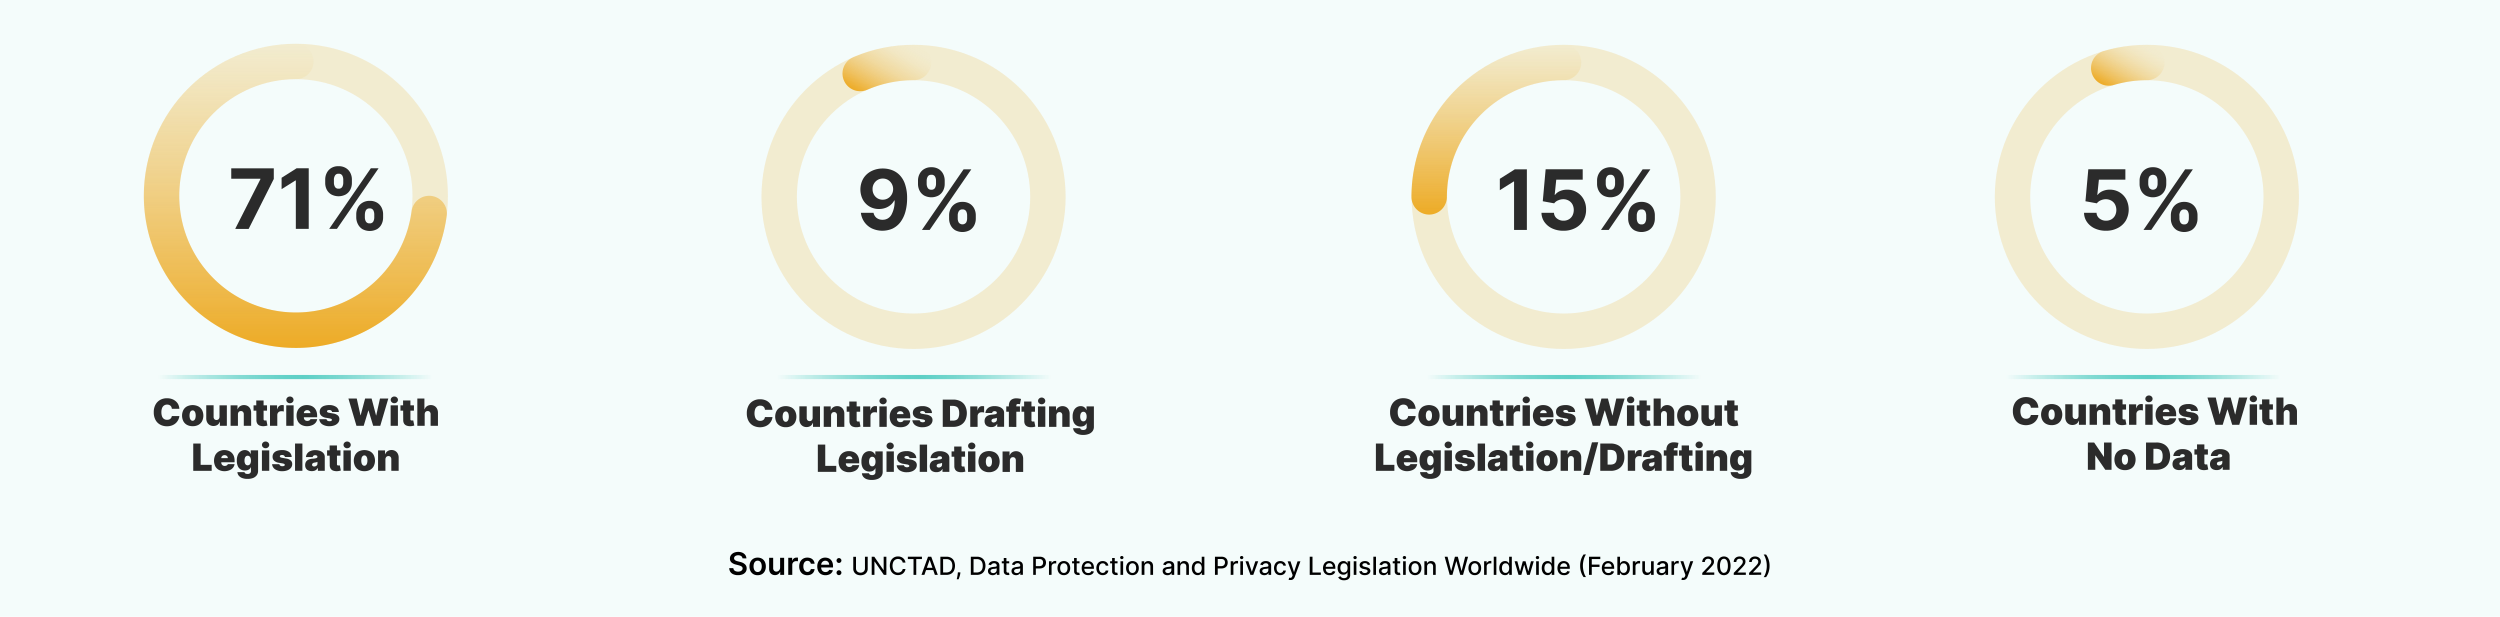 <svg id="Layer_1" data-name="Layer 1" xmlns="http://www.w3.org/2000/svg" xmlns:xlink="http://www.w3.org/1999/xlink" viewBox="0 0 1200 296"><defs><style>.cls-1{fill:#20b5a6;opacity:0.05;}.cls-2{fill:#2b2b2b;}.cls-10,.cls-11,.cls-3,.cls-4,.cls-5,.cls-6,.cls-7,.cls-8,.cls-9{fill:none;}.cls-3,.cls-4,.cls-5,.cls-6,.cls-7{stroke-miterlimit:10;}.cls-3,.cls-4,.cls-5,.cls-6{stroke-width:2px;}.cls-3{stroke:url(#linear-gradient);}.cls-4{stroke:url(#linear-gradient-2);}.cls-5{stroke:url(#linear-gradient-3);}.cls-6{stroke:url(#linear-gradient-4);}.cls-7{stroke:#edab26;opacity:0.2;}.cls-10,.cls-11,.cls-7,.cls-8,.cls-9{stroke-width:17px;}.cls-10,.cls-11,.cls-8,.cls-9{stroke-linecap:round;stroke-linejoin:round;}.cls-8{stroke:url(#linear-gradient-5);}.cls-9{stroke:url(#linear-gradient-6);}.cls-10{stroke:url(#linear-gradient-7);}.cls-11{stroke:url(#linear-gradient-8);}</style><linearGradient id="linear-gradient" x1="1009.32" y1="-1115.73" x2="1009.32" y2="-1247.25" gradientTransform="translate(-742.75 -828.35) rotate(90)" gradientUnits="userSpaceOnUse"><stop offset="0" stop-color="#59cec4" stop-opacity="0"/><stop offset="0.1" stop-color="#59cec4" stop-opacity="0.28"/><stop offset="0.21" stop-color="#59cec4" stop-opacity="0.53"/><stop offset="0.3" stop-color="#59cec4" stop-opacity="0.72"/><stop offset="0.39" stop-color="#59cec4" stop-opacity="0.85"/><stop offset="0.47" stop-color="#59cec4" stop-opacity="0.94"/><stop offset="0.53" stop-color="#59cec4" stop-opacity="0.97"/><stop offset="0.57" stop-color="#59cec4" stop-opacity="0.92"/><stop offset="0.65" stop-color="#59cec4" stop-opacity="0.81"/><stop offset="0.75" stop-color="#59cec4" stop-opacity="0.62"/><stop offset="0.86" stop-color="#59cec4" stop-opacity="0.36"/><stop offset="0.99" stop-color="#59cec4" stop-opacity="0.03"/><stop offset="1" stop-color="#59cec4" stop-opacity="0"/></linearGradient><linearGradient id="linear-gradient-2" x1="1009.32" y1="-818.73" x2="1009.32" y2="-950.25" xlink:href="#linear-gradient"/><linearGradient id="linear-gradient-3" x1="1009.32" y1="-1427.73" x2="1009.32" y2="-1559.25" xlink:href="#linear-gradient"/><linearGradient id="linear-gradient-4" x1="1009.32" y1="-1705.73" x2="1009.32" y2="-1837.25" xlink:href="#linear-gradient"/><linearGradient id="linear-gradient-5" x1="141.72" y1="167" x2="141.72" y2="21" gradientUnits="userSpaceOnUse"><stop offset="0" stop-color="#edab26"/><stop offset="0.16" stop-color="#edab26" stop-opacity="0.82"/><stop offset="0.58" stop-color="#edab26" stop-opacity="0.38"/><stop offset="0.87" stop-color="#edab26" stop-opacity="0.11"/><stop offset="1" stop-color="#edab26" stop-opacity="0"/></linearGradient><linearGradient id="linear-gradient-6" x1="417.11" y1="47.52" x2="434.29" y2="17.76" gradientUnits="userSpaceOnUse"><stop offset="0" stop-color="#edab26"/><stop offset="0.06" stop-color="#edab26" stop-opacity="0.9"/><stop offset="0.2" stop-color="#edab26" stop-opacity="0.66"/><stop offset="0.34" stop-color="#edab26" stop-opacity="0.46"/><stop offset="0.48" stop-color="#edab26" stop-opacity="0.29"/><stop offset="0.62" stop-color="#edab26" stop-opacity="0.17"/><stop offset="0.75" stop-color="#edab26" stop-opacity="0.07"/><stop offset="0.88" stop-color="#edab26" stop-opacity="0.02"/><stop offset="1" stop-color="#edab26" stop-opacity="0"/></linearGradient><linearGradient id="linear-gradient-7" x1="718.25" y1="103" x2="718.25" y2="21.5" xlink:href="#linear-gradient-5"/><linearGradient id="linear-gradient-8" x1="918.12" y1="-11.86" x2="932.34" y2="-36.49" gradientUnits="userSpaceOnUse"><stop offset="0" stop-color="#edab26"/><stop offset="0.05" stop-color="#edab26" stop-opacity="0.92"/><stop offset="0.19" stop-color="#edab26" stop-opacity="0.68"/><stop offset="0.34" stop-color="#edab26" stop-opacity="0.47"/><stop offset="0.48" stop-color="#edab26" stop-opacity="0.3"/><stop offset="0.62" stop-color="#edab26" stop-opacity="0.17"/><stop offset="0.75" stop-color="#edab26" stop-opacity="0.08"/><stop offset="0.88" stop-color="#edab26" stop-opacity="0.02"/><stop offset="1" stop-color="#edab26" stop-opacity="0"/></linearGradient></defs><path class="cls-1" d="M1229.61,325.85V-10.5H-29.61V325.85C86.86,327.32,1113.54,325.85,1229.61,325.85Z"/><path class="cls-2" d="M86.09,196.21H82.48a2.41,2.41,0,0,0-.2-.82,2,2,0,0,0-.45-.63,2.14,2.14,0,0,0-.69-.41,2.81,2.81,0,0,0-.91-.14,2.54,2.54,0,0,0-1.51.44,2.64,2.64,0,0,0-.93,1.24,5.38,5.38,0,0,0-.32,2,5.57,5.57,0,0,0,.32,2,2.56,2.56,0,0,0,.94,1.22,2.62,2.62,0,0,0,1.48.4,3,3,0,0,0,.88-.12,2.26,2.26,0,0,0,.67-.36,1.77,1.77,0,0,0,.47-.58,2,2,0,0,0,.25-.75l3.61,0a4.94,4.94,0,0,1-.47,1.69A5.56,5.56,0,0,1,84.48,203a5.46,5.46,0,0,1-1.83,1.16,6.52,6.52,0,0,1-2.52.45,6.62,6.62,0,0,1-3.23-.78,5.55,5.55,0,0,1-2.26-2.27,7.55,7.55,0,0,1-.83-3.68,7.31,7.31,0,0,1,.85-3.68,5.64,5.64,0,0,1,2.27-2.27,6.58,6.58,0,0,1,3.2-.77,7.18,7.18,0,0,1,2.28.34,5.56,5.56,0,0,1,1.83,1A5.08,5.08,0,0,1,85.5,194,5.84,5.84,0,0,1,86.09,196.21Z"/><path class="cls-2" d="M92.48,204.57a5.58,5.58,0,0,1-2.74-.64A4.26,4.26,0,0,1,88,202.15a6.06,6.06,0,0,1,0-5.3,4.24,4.24,0,0,1,1.74-1.77,6.16,6.16,0,0,1,5.47,0A4.32,4.32,0,0,1,97,196.85a6.06,6.06,0,0,1,0,5.3,4.35,4.35,0,0,1-1.75,1.78A5.54,5.54,0,0,1,92.48,204.57Zm0-2.61a1.12,1.12,0,0,0,.78-.3,2,2,0,0,0,.5-.86,5,5,0,0,0,0-2.65,2,2,0,0,0-.5-.85,1.12,1.12,0,0,0-.78-.3,1.2,1.2,0,0,0-.81.3,1.93,1.93,0,0,0-.52.85,5,5,0,0,0,0,2.65,2,2,0,0,0,.52.86A1.2,1.2,0,0,0,92.5,202Z"/><path class="cls-2" d="M105.36,200.09v-5.52h3.53v9.82h-3.35v-1.87h-.1a2.76,2.76,0,0,1-1.12,1.47,3.71,3.71,0,0,1-3.7,0,3.18,3.18,0,0,1-1.19-1.3,4.2,4.2,0,0,1-.43-1.91v-6.26h3.53v5.52a1.66,1.66,0,0,0,.37,1.15,1.32,1.32,0,0,0,1,.41,1.47,1.47,0,0,0,.77-.19,1.2,1.2,0,0,0,.49-.53A1.71,1.71,0,0,0,105.36,200.09Z"/><path class="cls-2" d="M114.21,198.86v5.53h-3.53v-9.82H114v1.86h.1a2.83,2.83,0,0,1,1.13-1.46,3.4,3.4,0,0,1,1.89-.53,3.33,3.33,0,0,1,1.81.48,3.14,3.14,0,0,1,1.2,1.3,4.18,4.18,0,0,1,.42,1.9v6.27h-3.53v-5.53a1.65,1.65,0,0,0-.37-1.14,1.33,1.33,0,0,0-1-.42,1.56,1.56,0,0,0-.76.19,1.28,1.28,0,0,0-.49.54A1.78,1.78,0,0,0,114.21,198.86Z"/><path class="cls-2" d="M128.17,194.57v2.55H121.7v-2.55ZM123,192.22h3.52v9a.82.82,0,0,0,.07.34.5.5,0,0,0,.22.21,1,1,0,0,0,.38.06,1.8,1.8,0,0,0,.37,0l.32-.06.51,2.48c-.16.05-.38.11-.67.17a5.82,5.82,0,0,1-1,.14,4.87,4.87,0,0,1-2-.26,2.35,2.35,0,0,1-1.24-1,3.1,3.1,0,0,1-.4-1.71Z"/><path class="cls-2" d="M129.6,204.39v-9.82H133v1.86h.1a2.83,2.83,0,0,1,.85-1.51,2.1,2.1,0,0,1,1.37-.48,2.32,2.32,0,0,1,.46,0,2.16,2.16,0,0,1,.44.1v3a3,3,0,0,0-.65-.14,5.48,5.48,0,0,0-.65,0,1.78,1.78,0,0,0-.93.23,1.63,1.63,0,0,0-.65.65,2,2,0,0,0-.24,1v5.12Z"/><path class="cls-2" d="M137.4,204.39v-9.82h3.53v9.82Zm1.77-10.84a1.73,1.73,0,0,1-1.23-.48,1.52,1.52,0,0,1,0-2.27,1.82,1.82,0,0,1,2.46,0,1.54,1.54,0,0,1,0,2.27A1.73,1.73,0,0,1,139.17,193.55Z"/><path class="cls-2" d="M147.42,204.57a5.67,5.67,0,0,1-2.7-.61,4.14,4.14,0,0,1-1.75-1.74,5.61,5.61,0,0,1-.61-2.72,5.53,5.53,0,0,1,.61-2.66,4.49,4.49,0,0,1,1.74-1.77,5.26,5.26,0,0,1,2.64-.63,5.58,5.58,0,0,1,2,.35,4.22,4.22,0,0,1,2.52,2.59,6,6,0,0,1,.35,2.1v.82h-8.77v-2H149a1.31,1.31,0,0,0-.21-.74,1.45,1.45,0,0,0-.56-.51,1.67,1.67,0,0,0-.79-.18,1.72,1.72,0,0,0-.78.18,1.56,1.56,0,0,0-.58.5,1.46,1.46,0,0,0-.22.75v2.1a1.66,1.66,0,0,0,.2.84,1.51,1.51,0,0,0,.56.59,1.81,1.81,0,0,0,.9.21,2.09,2.09,0,0,0,.67-.11,1.4,1.4,0,0,0,.52-.29,1.27,1.27,0,0,0,.32-.47h3.22a3.58,3.58,0,0,1-.79,1.77,4,4,0,0,1-1.64,1.16A6.21,6.21,0,0,1,147.42,204.57Z"/><path class="cls-2" d="M162.64,197.76h-3.25a.9.9,0,0,0-.21-.51,1.2,1.2,0,0,0-.48-.34,1.66,1.66,0,0,0-.64-.12,1.73,1.73,0,0,0-.78.17.51.51,0,0,0-.32.47.53.53,0,0,0,.19.4,1.49,1.49,0,0,0,.76.29l2,.36a4.66,4.66,0,0,1,2.25.92,2.23,2.23,0,0,1,.74,1.74,2.85,2.85,0,0,1-.62,1.82,4,4,0,0,1-1.68,1.19,6.58,6.58,0,0,1-2.43.42,5.94,5.94,0,0,1-3.52-.92,3.32,3.32,0,0,1-1.41-2.43h3.5a1,1,0,0,0,.46.72,1.92,1.92,0,0,0,1,.25,1.72,1.72,0,0,0,.8-.17.52.52,0,0,0,.32-.47.52.52,0,0,0-.28-.45,2.57,2.57,0,0,0-.84-.27l-1.74-.3a4.21,4.21,0,0,1-2.25-1,2.49,2.49,0,0,1-.74-1.89,2.7,2.7,0,0,1,.54-1.74,3.38,3.38,0,0,1,1.56-1.09,7.29,7.29,0,0,1,2.42-.37,5.65,5.65,0,0,1,3.36.88A3,3,0,0,1,162.64,197.76Z"/><path class="cls-2" d="M171.1,204.39l-3.86-13.09h4l1.79,8h.1l2.12-8h3.12l2.13,8.08h.1l1.79-8.08h4l-3.86,13.09h-3.4l-2.22-7.32h-.11l-2.22,7.32Z"/><path class="cls-2" d="M187.51,204.39v-9.82H191v9.82Zm1.77-10.84a1.73,1.73,0,0,1-1.23-.48,1.52,1.52,0,0,1,0-2.27,1.82,1.82,0,0,1,2.46,0,1.52,1.52,0,0,1,0,2.27A1.73,1.73,0,0,1,189.28,193.55Z"/><path class="cls-2" d="M198.69,194.57v2.55h-6.47v-2.55Zm-5.22-2.35H197v9a.69.69,0,0,0,.07.34.5.5,0,0,0,.22.21,1,1,0,0,0,.37.06,1.89,1.89,0,0,0,.38,0l.31-.06.52,2.48c-.16.05-.39.11-.68.17a5.7,5.7,0,0,1-1,.14,4.87,4.87,0,0,1-2-.26,2.39,2.39,0,0,1-1.24-1,3.19,3.19,0,0,1-.4-1.71Z"/><path class="cls-2" d="M203.85,198.86v5.53h-3.53V191.3h3.4v5.13h.11a2.9,2.9,0,0,1,1.1-1.46,3.25,3.25,0,0,1,1.86-.53,3.41,3.41,0,0,1,1.81.47,3.17,3.17,0,0,1,1.2,1.31,4.15,4.15,0,0,1,.42,1.9v6.27h-3.53v-5.53a1.69,1.69,0,0,0-.36-1.14,1.33,1.33,0,0,0-1.05-.42,1.55,1.55,0,0,0-.75.19,1.37,1.37,0,0,0-.5.54A2.07,2.07,0,0,0,203.85,198.86Z"/><path class="cls-2" d="M92.76,226V212.9h3.55v10.22h5.3V226Z"/><path class="cls-2" d="M107.79,226.17a5.69,5.69,0,0,1-2.7-.61,4.14,4.14,0,0,1-1.75-1.74,6.24,6.24,0,0,1,0-5.38,4.42,4.42,0,0,1,1.74-1.77,5.26,5.26,0,0,1,2.64-.63,5.58,5.58,0,0,1,2,.35,4.23,4.23,0,0,1,1.54,1,4.33,4.33,0,0,1,1,1.58,6.11,6.11,0,0,1,.34,2.11v.82h-8.77v-2h5.52a1.31,1.31,0,0,0-.21-.74,1.38,1.38,0,0,0-.56-.51,1.67,1.67,0,0,0-.79-.18,1.72,1.72,0,0,0-.78.18,1.46,1.46,0,0,0-.57.5,1.38,1.38,0,0,0-.23.75v2.1a1.66,1.66,0,0,0,.2.84,1.39,1.39,0,0,0,.57.58,1.66,1.66,0,0,0,.89.22,2,2,0,0,0,.67-.11,1.55,1.55,0,0,0,.52-.29,1.27,1.27,0,0,0,.32-.47h3.22a3.58,3.58,0,0,1-.79,1.77,4,4,0,0,1-1.64,1.16A6.17,6.17,0,0,1,107.79,226.17Z"/><path class="cls-2" d="M118.76,229.87a6.87,6.87,0,0,1-2.53-.42,3.84,3.84,0,0,1-1.63-1.15,2.94,2.94,0,0,1-.64-1.67h3.4a.88.88,0,0,0,.25.5,1.22,1.22,0,0,0,.53.28,2.7,2.7,0,0,0,.73.09,1.87,1.87,0,0,0,1.13-.34,1.4,1.4,0,0,0,.45-1.2V224.3h-.1a2.29,2.29,0,0,1-.59.85,2.82,2.82,0,0,1-1,.53,4,4,0,0,1-1.22.18,3.87,3.87,0,0,1-1.93-.49,3.38,3.38,0,0,1-1.41-1.54,6.19,6.19,0,0,1-.52-2.75,6.47,6.47,0,0,1,.55-2.89,3.72,3.72,0,0,1,1.43-1.63,3.55,3.55,0,0,1,1.85-.52,3,3,0,0,1,1.28.25,2.73,2.73,0,0,1,.92.67,3,3,0,0,1,.56.92h.08v-1.71h3.53V226a3.53,3.53,0,0,1-.64,2.12,4,4,0,0,1-1.81,1.33A7.31,7.31,0,0,1,118.76,229.87Zm.13-6.52a1.31,1.31,0,0,0,.83-.27,1.61,1.61,0,0,0,.54-.78,3.44,3.44,0,0,0,.19-1.22,3.54,3.54,0,0,0-.19-1.25,1.63,1.63,0,0,0-.54-.8,1.37,1.37,0,0,0-1.66,0,1.67,1.67,0,0,0-.52.8,3.8,3.8,0,0,0-.18,1.25,3.67,3.67,0,0,0,.18,1.23,1.65,1.65,0,0,0,.52.78A1.37,1.37,0,0,0,118.89,223.35Z"/><path class="cls-2" d="M125.72,226v-9.82h3.52V226Zm1.77-10.84a1.74,1.74,0,0,1-1.24-.48,1.52,1.52,0,0,1,0-2.27,1.82,1.82,0,0,1,2.46,0,1.52,1.52,0,0,1,0,2.27A1.72,1.72,0,0,1,127.49,215.15Z"/><path class="cls-2" d="M140,219.36h-3.25a.84.84,0,0,0-.21-.51,1.13,1.13,0,0,0-.48-.34,1.62,1.62,0,0,0-.64-.12,1.73,1.73,0,0,0-.78.17.51.51,0,0,0-.13.87,1.49,1.49,0,0,0,.76.29l2,.36a4.62,4.62,0,0,1,2.25.92,2.22,2.22,0,0,1,.74,1.74,2.85,2.85,0,0,1-.62,1.82,4,4,0,0,1-1.68,1.19,6.58,6.58,0,0,1-2.43.42,5.88,5.88,0,0,1-3.51-.92,3.3,3.3,0,0,1-1.42-2.43h3.5a1,1,0,0,0,.47.72,1.86,1.86,0,0,0,1,.25,1.72,1.72,0,0,0,.8-.17.55.55,0,0,0,.33-.47.54.54,0,0,0-.28-.45,2.65,2.65,0,0,0-.85-.27l-1.74-.3a4.21,4.21,0,0,1-2.25-1,2.52,2.52,0,0,1-.74-1.89,2.8,2.8,0,0,1,.54-1.74,3.41,3.41,0,0,1,1.57-1.09,7.24,7.24,0,0,1,2.42-.37,5.64,5.64,0,0,1,3.35.88A3,3,0,0,1,140,219.36Z"/><path class="cls-2" d="M145.15,212.9V226h-3.53V212.9Z"/><path class="cls-2" d="M149.67,226.14a4.13,4.13,0,0,1-1.66-.31,2.52,2.52,0,0,1-1.12-.94,2.88,2.88,0,0,1-.41-1.61,3.2,3.2,0,0,1,.27-1.38,2.62,2.62,0,0,1,.77-.94,3.51,3.51,0,0,1,1.15-.55,6.79,6.79,0,0,1,1.41-.25c.55,0,1-.1,1.33-.16a1.73,1.73,0,0,0,.72-.26.56.56,0,0,0,.23-.45v0a.68.68,0,0,0-.3-.59,1.3,1.3,0,0,0-.75-.2,1.37,1.37,0,0,0-.82.22.93.93,0,0,0-.38.67h-3.25a3.34,3.34,0,0,1,.57-1.65,3.56,3.56,0,0,1,1.49-1.21,5.68,5.68,0,0,1,2.44-.46,6.46,6.46,0,0,1,1.89.25,4.42,4.42,0,0,1,1.43.68,3.1,3.1,0,0,1,.9,1,2.77,2.77,0,0,1,.31,1.27V226h-3.3v-1.38h-.08a2.72,2.72,0,0,1-.71.88,2.79,2.79,0,0,1-1,.5A4.38,4.38,0,0,1,149.67,226.14Zm1.15-2.22a1.8,1.8,0,0,0,.76-.17,1.43,1.43,0,0,0,.58-.48,1.26,1.26,0,0,0,.22-.76v-.82l-.29.11-.34.1-.37.08-.4.07a1.89,1.89,0,0,0-.67.21.93.93,0,0,0-.38.35.82.82,0,0,0-.13.46.76.76,0,0,0,.29.63A1.22,1.22,0,0,0,150.82,223.92Z"/><path class="cls-2" d="M163.43,216.17v2.55H157v-2.55Zm-5.22-2.35h3.53v9a.71.71,0,0,0,.07.34.5.5,0,0,0,.22.21,1,1,0,0,0,.38.06,1.8,1.8,0,0,0,.37,0l.32-.06.51,2.48-.68.17a5.7,5.7,0,0,1-1,.14,5,5,0,0,1-2-.26,2.35,2.35,0,0,1-1.24-1,3.1,3.1,0,0,1-.41-1.71Z"/><path class="cls-2" d="M164.86,226v-9.82h3.53V226Zm1.77-10.84a1.73,1.73,0,0,1-1.23-.48,1.52,1.52,0,0,1,0-2.27,1.82,1.82,0,0,1,2.46,0,1.54,1.54,0,0,1,0,2.27A1.73,1.73,0,0,1,166.63,215.15Z"/><path class="cls-2" d="M174.91,226.17a5.58,5.58,0,0,1-2.74-.64,4.26,4.26,0,0,1-1.74-1.78,6.06,6.06,0,0,1,0-5.3,4.24,4.24,0,0,1,1.74-1.77,6.16,6.16,0,0,1,5.47,0,4.32,4.32,0,0,1,1.75,1.77,6.06,6.06,0,0,1,0,5.3,4.35,4.35,0,0,1-1.75,1.78A5.54,5.54,0,0,1,174.91,226.17Zm0-2.61a1.12,1.12,0,0,0,.78-.3,2,2,0,0,0,.5-.86,5,5,0,0,0,0-2.65,2,2,0,0,0-.5-.85,1.12,1.12,0,0,0-.78-.3,1.2,1.2,0,0,0-.81.3,1.93,1.93,0,0,0-.52.85,5,5,0,0,0,0,2.65,2,2,0,0,0,.52.86A1.2,1.2,0,0,0,174.93,223.56Z"/><path class="cls-2" d="M185,220.46V226h-3.53v-9.82h3.35V218h.1a2.75,2.75,0,0,1,1.13-1.46,3.4,3.4,0,0,1,1.89-.53,3.35,3.35,0,0,1,1.81.48,3.18,3.18,0,0,1,1.19,1.3,3.94,3.94,0,0,1,.42,1.9V226h-3.53v-5.53a1.6,1.6,0,0,0-.36-1.14,1.33,1.33,0,0,0-1-.42,1.56,1.56,0,0,0-.76.19,1.28,1.28,0,0,0-.49.54A1.78,1.78,0,0,0,185,220.46Z"/><path class="cls-2" d="M679.52,196.21h-3.61a2.41,2.41,0,0,0-.2-.82,2,2,0,0,0-.45-.63,2.2,2.2,0,0,0-.68-.41,2.91,2.91,0,0,0-.92-.14,2.54,2.54,0,0,0-1.51.44,2.64,2.64,0,0,0-.93,1.24,5.38,5.38,0,0,0-.32,2,5.57,5.57,0,0,0,.32,2,2.56,2.56,0,0,0,.94,1.22,2.62,2.62,0,0,0,1.48.4,3,3,0,0,0,.88-.12,2.45,2.45,0,0,0,.68-.36,2.06,2.06,0,0,0,.47-.58,2.2,2.2,0,0,0,.24-.75l3.61,0a4.94,4.94,0,0,1-.47,1.69,5.56,5.56,0,0,1-1.14,1.59,5.46,5.46,0,0,1-1.83,1.16,6.52,6.52,0,0,1-2.52.45,6.62,6.62,0,0,1-3.23-.78,5.55,5.55,0,0,1-2.26-2.27,7.55,7.55,0,0,1-.83-3.68,7.42,7.42,0,0,1,.85-3.68,5.64,5.64,0,0,1,2.27-2.27,6.58,6.58,0,0,1,3.2-.77,7.18,7.18,0,0,1,2.28.34,5.37,5.37,0,0,1,1.83,1,5,5,0,0,1,1.26,1.6A5.84,5.84,0,0,1,679.52,196.21Z"/><path class="cls-2" d="M685.91,204.57a5.58,5.58,0,0,1-2.74-.64,4.26,4.26,0,0,1-1.74-1.78,6.06,6.06,0,0,1,0-5.3,4.24,4.24,0,0,1,1.74-1.77,6.16,6.16,0,0,1,5.47,0,4.32,4.32,0,0,1,1.75,1.77,6.06,6.06,0,0,1,0,5.3,4.35,4.35,0,0,1-1.75,1.78A5.54,5.54,0,0,1,685.91,204.57Zm0-2.61a1.12,1.12,0,0,0,.78-.3,2,2,0,0,0,.5-.86,5,5,0,0,0,0-2.65,2,2,0,0,0-.5-.85,1.12,1.12,0,0,0-.78-.3,1.2,1.2,0,0,0-.81.3,1.93,1.93,0,0,0-.52.85,5,5,0,0,0,0,2.65,2,2,0,0,0,.52.86A1.2,1.2,0,0,0,685.93,202Z"/><path class="cls-2" d="M698.79,200.09v-5.52h3.53v9.82H699v-1.87h-.1a2.71,2.71,0,0,1-1.12,1.47,3.71,3.71,0,0,1-3.7,0,3.18,3.18,0,0,1-1.19-1.3,4.2,4.2,0,0,1-.43-1.91v-6.26H696v5.52a1.66,1.66,0,0,0,.37,1.15,1.33,1.33,0,0,0,1,.41,1.47,1.47,0,0,0,.77-.19,1.2,1.2,0,0,0,.49-.53A1.71,1.71,0,0,0,698.79,200.09Z"/><path class="cls-2" d="M707.64,198.86v5.53h-3.53v-9.82h3.35v1.86h.1a2.83,2.83,0,0,1,1.13-1.46,3.4,3.4,0,0,1,1.89-.53,3.33,3.33,0,0,1,1.81.48,3.14,3.14,0,0,1,1.2,1.3,4.18,4.18,0,0,1,.42,1.9v6.27h-3.53v-5.53a1.65,1.65,0,0,0-.37-1.14,1.31,1.31,0,0,0-1-.42,1.49,1.49,0,0,0-.75.19,1.3,1.3,0,0,0-.5.54A2.07,2.07,0,0,0,707.64,198.86Z"/><path class="cls-2" d="M721.6,194.57v2.55h-6.47v-2.55Zm-5.21-2.35h3.52v9a.82.82,0,0,0,.07.34.5.5,0,0,0,.22.21,1,1,0,0,0,.38.06,1.73,1.73,0,0,0,.37,0l.32-.06.51,2.48c-.16.05-.38.11-.67.17a5.82,5.82,0,0,1-1,.14,4.87,4.87,0,0,1-2-.26,2.39,2.39,0,0,1-1.24-1,3.1,3.1,0,0,1-.4-1.71Z"/><path class="cls-2" d="M723,204.39v-9.82h3.43v1.86h.1a2.83,2.83,0,0,1,.85-1.51,2.11,2.11,0,0,1,1.38-.48,2.28,2.28,0,0,1,.45,0,2.16,2.16,0,0,1,.44.1v3a3.07,3.07,0,0,0-.64-.14,5.76,5.76,0,0,0-.66,0,1.78,1.78,0,0,0-.93.23,1.69,1.69,0,0,0-.65.65,2,2,0,0,0-.24,1v5.12Z"/><path class="cls-2" d="M730.83,204.39v-9.82h3.53v9.82Zm1.77-10.84a1.73,1.73,0,0,1-1.23-.48,1.52,1.52,0,0,1,0-2.27,1.82,1.82,0,0,1,2.46,0,1.54,1.54,0,0,1,0,2.27A1.73,1.73,0,0,1,732.6,193.55Z"/><path class="cls-2" d="M740.85,204.57a5.67,5.67,0,0,1-2.7-.61,4.14,4.14,0,0,1-1.75-1.74,6.24,6.24,0,0,1,0-5.38,4.49,4.49,0,0,1,1.74-1.77,5.26,5.26,0,0,1,2.64-.63,5.58,5.58,0,0,1,2,.35,4.23,4.23,0,0,1,1.54,1,4.43,4.43,0,0,1,1,1.59,6.25,6.25,0,0,1,.34,2.1v.82h-8.77v-2h5.52a1.31,1.31,0,0,0-.21-.74,1.38,1.38,0,0,0-.56-.51,1.67,1.67,0,0,0-.79-.18,1.72,1.72,0,0,0-.78.18,1.46,1.46,0,0,0-.57.5,1.38,1.38,0,0,0-.23.75v2.1a1.66,1.66,0,0,0,.2.84,1.47,1.47,0,0,0,.57.59,1.75,1.75,0,0,0,.89.21,2,2,0,0,0,.67-.11,1.4,1.4,0,0,0,.52-.29,1.27,1.27,0,0,0,.32-.47h3.22a3.58,3.58,0,0,1-.79,1.77,4,4,0,0,1-1.64,1.16A6.21,6.21,0,0,1,740.85,204.57Z"/><path class="cls-2" d="M756.07,197.76h-3.25a.9.9,0,0,0-.21-.51,1.2,1.2,0,0,0-.48-.34,1.66,1.66,0,0,0-.64-.12,1.73,1.73,0,0,0-.78.17.51.51,0,0,0-.32.47.53.53,0,0,0,.19.4,1.49,1.49,0,0,0,.76.29l2,.36a4.66,4.66,0,0,1,2.25.92,2.23,2.23,0,0,1,.74,1.74,2.85,2.85,0,0,1-.62,1.82,4,4,0,0,1-1.68,1.19,6.58,6.58,0,0,1-2.43.42,5.94,5.94,0,0,1-3.52-.92,3.32,3.32,0,0,1-1.41-2.43h3.5a1,1,0,0,0,.46.72,1.92,1.92,0,0,0,1,.25,1.72,1.72,0,0,0,.8-.17.52.52,0,0,0,.32-.47.5.5,0,0,0-.28-.45,2.57,2.57,0,0,0-.84-.27l-1.74-.3a4.21,4.21,0,0,1-2.25-1,2.49,2.49,0,0,1-.74-1.89,2.7,2.7,0,0,1,.54-1.74,3.38,3.38,0,0,1,1.56-1.09,7.29,7.29,0,0,1,2.42-.37,5.65,5.65,0,0,1,3.36.88A3,3,0,0,1,756.07,197.76Z"/><path class="cls-2" d="M764.53,204.39l-3.86-13.09h4l1.79,8h.1l2.13-8h3.11l2.13,8.08h.1l1.79-8.08h4l-3.86,13.09h-3.4l-2.22-7.32h-.11l-2.22,7.32Z"/><path class="cls-2" d="M780.94,204.39v-9.82h3.53v9.82Zm1.77-10.84a1.73,1.73,0,0,1-1.23-.48,1.52,1.52,0,0,1,0-2.27,1.82,1.82,0,0,1,2.46,0,1.52,1.52,0,0,1,0,2.27A1.73,1.73,0,0,1,782.71,193.55Z"/><path class="cls-2" d="M792.12,194.57v2.55h-6.47v-2.55Zm-5.22-2.35h3.53v9a.69.69,0,0,0,.07.34.5.5,0,0,0,.22.21,1,1,0,0,0,.37.06,1.82,1.82,0,0,0,.38,0l.32-.06.51,2.48c-.16.05-.39.11-.68.17a5.7,5.7,0,0,1-1,.14,4.87,4.87,0,0,1-2-.26,2.39,2.39,0,0,1-1.24-1,3.19,3.19,0,0,1-.4-1.71Z"/><path class="cls-2" d="M797.28,198.86v5.53h-3.53V191.3h3.4v5.13h.11a2.9,2.9,0,0,1,1.1-1.46,3.25,3.25,0,0,1,1.86-.53,3.41,3.41,0,0,1,1.81.47,3.17,3.17,0,0,1,1.2,1.31,4.15,4.15,0,0,1,.42,1.9v6.27h-3.53v-5.53a1.69,1.69,0,0,0-.36-1.14,1.32,1.32,0,0,0-1-.42,1.55,1.55,0,0,0-.75.19,1.37,1.37,0,0,0-.5.54A2.07,2.07,0,0,0,797.28,198.86Z"/><path class="cls-2" d="M810.12,204.57a5.58,5.58,0,0,1-2.74-.64,4.26,4.26,0,0,1-1.74-1.78,6.06,6.06,0,0,1,0-5.3,4.24,4.24,0,0,1,1.74-1.77,6.16,6.16,0,0,1,5.47,0,4.32,4.32,0,0,1,1.75,1.77,6.15,6.15,0,0,1,0,5.3,4.35,4.35,0,0,1-1.75,1.78A5.56,5.56,0,0,1,810.12,204.57Zm0-2.61a1.12,1.12,0,0,0,.78-.3,2,2,0,0,0,.5-.86,5,5,0,0,0,0-2.65,2,2,0,0,0-.5-.85,1.12,1.12,0,0,0-.78-.3,1.2,1.2,0,0,0-.81.3,1.84,1.84,0,0,0-.52.85,5,5,0,0,0,0,2.65,1.88,1.88,0,0,0,.52.86A1.2,1.2,0,0,0,810.14,202Z"/><path class="cls-2" d="M823,200.09v-5.52h3.53v9.82h-3.35v-1.87h-.1A2.76,2.76,0,0,1,822,204a3.71,3.71,0,0,1-3.7,0,3.18,3.18,0,0,1-1.19-1.3,4.07,4.07,0,0,1-.43-1.91v-6.26h3.52v5.52a1.71,1.71,0,0,0,.38,1.15,1.32,1.32,0,0,0,1,.41,1.41,1.41,0,0,0,.76-.19,1.17,1.17,0,0,0,.5-.53A1.71,1.71,0,0,0,823,200.09Z"/><path class="cls-2" d="M834.18,194.57v2.55h-6.47v-2.55ZM829,192.22h3.53v9a.69.69,0,0,0,.07.34.5.5,0,0,0,.22.21,1,1,0,0,0,.37.06,1.89,1.89,0,0,0,.38,0l.31-.06.51,2.48a6.3,6.3,0,0,1-.67.17,5.7,5.7,0,0,1-1,.14,4.87,4.87,0,0,1-2-.26,2.39,2.39,0,0,1-1.24-1,3.19,3.19,0,0,1-.4-1.71Z"/><path class="cls-2" d="M660.43,226V212.9H664v10.22h5.3V226Z"/><path class="cls-2" d="M675.46,226.17a5.69,5.69,0,0,1-2.7-.61,4.14,4.14,0,0,1-1.75-1.74,5.72,5.72,0,0,1-.61-2.72,5.53,5.53,0,0,1,.62-2.66,4.34,4.34,0,0,1,1.73-1.77,5.26,5.26,0,0,1,2.64-.63,5.58,5.58,0,0,1,2,.35,4.15,4.15,0,0,1,1.54,1,4.33,4.33,0,0,1,1,1.58,6.11,6.11,0,0,1,.34,2.11v.82H671.5v-2H677a1.31,1.31,0,0,0-.21-.74,1.38,1.38,0,0,0-.56-.51,1.67,1.67,0,0,0-.79-.18,1.72,1.72,0,0,0-.78.18,1.46,1.46,0,0,0-.57.5,1.38,1.38,0,0,0-.23.75v2.1a1.77,1.77,0,0,0,.2.84,1.39,1.39,0,0,0,.57.58,1.66,1.66,0,0,0,.89.22,2,2,0,0,0,.67-.11,1.55,1.55,0,0,0,.52-.29,1.16,1.16,0,0,0,.32-.47h3.22a3.66,3.66,0,0,1-.78,1.77,4,4,0,0,1-1.64,1.16A6.26,6.26,0,0,1,675.46,226.17Z"/><path class="cls-2" d="M686.43,229.87a6.87,6.87,0,0,1-2.53-.42,3.84,3.84,0,0,1-1.63-1.15,2.94,2.94,0,0,1-.64-1.67H685a.88.88,0,0,0,.25.5,1.22,1.22,0,0,0,.53.28,2.7,2.7,0,0,0,.73.09,1.87,1.87,0,0,0,1.13-.34,1.4,1.4,0,0,0,.45-1.2V224.3H688a2.29,2.29,0,0,1-.59.85,2.82,2.82,0,0,1-.95.53,4,4,0,0,1-1.22.18,3.87,3.87,0,0,1-1.93-.49,3.38,3.38,0,0,1-1.41-1.54,6.19,6.19,0,0,1-.52-2.75,6.47,6.47,0,0,1,.55-2.89,3.72,3.72,0,0,1,1.43-1.63,3.55,3.55,0,0,1,1.85-.52,3,3,0,0,1,1.28.25,2.73,2.73,0,0,1,.92.67,3,3,0,0,1,.56.92h.08v-1.71h3.53V226a3.53,3.53,0,0,1-.64,2.12,4,4,0,0,1-1.81,1.33A7.31,7.31,0,0,1,686.43,229.87Zm.13-6.52a1.31,1.31,0,0,0,.83-.27,1.61,1.61,0,0,0,.54-.78,3.44,3.44,0,0,0,.19-1.22,3.54,3.54,0,0,0-.19-1.25,1.63,1.63,0,0,0-.54-.8,1.37,1.37,0,0,0-1.66,0,1.67,1.67,0,0,0-.52.8,3.8,3.8,0,0,0-.18,1.25,3.67,3.67,0,0,0,.18,1.23,1.65,1.65,0,0,0,.52.78A1.37,1.37,0,0,0,686.56,223.35Z"/><path class="cls-2" d="M693.39,226v-9.82h3.53V226Zm1.77-10.84a1.75,1.75,0,0,1-1.24-.48,1.52,1.52,0,0,1,0-2.27,1.82,1.82,0,0,1,2.46,0,1.52,1.52,0,0,1,0,2.27A1.72,1.72,0,0,1,695.16,215.15Z"/><path class="cls-2" d="M707.68,219.36h-3.25a.78.78,0,0,0-.21-.51,1.17,1.17,0,0,0-.47-.34,1.85,1.85,0,0,0-1.43.05.51.51,0,0,0-.13.87,1.53,1.53,0,0,0,.76.29l2,.36a4.62,4.62,0,0,1,2.25.92,2.26,2.26,0,0,1,.75,1.74,2.91,2.91,0,0,1-.63,1.82,4,4,0,0,1-1.68,1.19,6.57,6.57,0,0,1-2.42.42,5.91,5.91,0,0,1-3.52-.92,3.3,3.3,0,0,1-1.42-2.43h3.5a1,1,0,0,0,.47.72,1.86,1.86,0,0,0,1,.25,1.72,1.72,0,0,0,.8-.17.55.55,0,0,0,.33-.47.54.54,0,0,0-.28-.45,2.65,2.65,0,0,0-.85-.27l-1.74-.3a4.21,4.21,0,0,1-2.25-1,2.52,2.52,0,0,1-.74-1.89,2.8,2.8,0,0,1,.54-1.74,3.46,3.46,0,0,1,1.57-1.09A7.24,7.24,0,0,1,703,216a5.65,5.65,0,0,1,3.36.88A3,3,0,0,1,707.68,219.36Z"/><path class="cls-2" d="M712.82,212.9V226h-3.53V212.9Z"/><path class="cls-2" d="M717.34,226.14a4.08,4.08,0,0,1-1.65-.31,2.49,2.49,0,0,1-1.13-.94,3,3,0,0,1-.41-1.61,3.2,3.2,0,0,1,.27-1.38,2.62,2.62,0,0,1,.77-.94,3.51,3.51,0,0,1,1.15-.55,6.79,6.79,0,0,1,1.41-.25c.55,0,1-.1,1.33-.16a1.84,1.84,0,0,0,.73-.26.55.55,0,0,0,.22-.45v0a.7.7,0,0,0-.29-.59,1.59,1.59,0,0,0-1.58,0,.93.93,0,0,0-.38.67h-3.25a3.44,3.44,0,0,1,.57-1.65,3.56,3.56,0,0,1,1.49-1.21A5.68,5.68,0,0,1,719,216a6.41,6.41,0,0,1,1.89.25,4.42,4.42,0,0,1,1.43.68,3.1,3.1,0,0,1,.9,1,2.77,2.77,0,0,1,.31,1.27V226h-3.3v-1.38h-.08a2.72,2.72,0,0,1-.71.88,2.79,2.79,0,0,1-1,.5A4.38,4.38,0,0,1,717.34,226.14Zm1.16-2.22a1.75,1.75,0,0,0,.75-.17,1.43,1.43,0,0,0,.58-.48,1.26,1.26,0,0,0,.22-.76v-.82l-.29.11-.34.1-.37.08-.4.07a1.89,1.89,0,0,0-.67.21.93.93,0,0,0-.38.35.82.82,0,0,0-.13.46.76.76,0,0,0,.29.63A1.23,1.23,0,0,0,718.5,223.92Z"/><path class="cls-2" d="M731.1,216.17v2.55h-6.47v-2.55Zm-5.22-2.35h3.53v9a.86.86,0,0,0,.07.34.5.5,0,0,0,.22.21,1,1,0,0,0,.38.06,1.8,1.8,0,0,0,.37,0l.32-.06.51,2.48c-.16.05-.38.1-.68.17a5.58,5.58,0,0,1-1,.14,5,5,0,0,1-2-.26,2.35,2.35,0,0,1-1.24-1,3.19,3.19,0,0,1-.41-1.71Z"/><path class="cls-2" d="M732.53,226v-9.82h3.53V226Zm1.77-10.84a1.73,1.73,0,0,1-1.23-.48,1.52,1.52,0,0,1,0-2.27,1.82,1.82,0,0,1,2.46,0,1.54,1.54,0,0,1,0,2.27A1.73,1.73,0,0,1,734.3,215.15Z"/><path class="cls-2" d="M742.58,226.17a5.58,5.58,0,0,1-2.74-.64,4.26,4.26,0,0,1-1.74-1.78,6.06,6.06,0,0,1,0-5.3,4.24,4.24,0,0,1,1.74-1.77,6.16,6.16,0,0,1,5.47,0,4.26,4.26,0,0,1,1.75,1.77,6.06,6.06,0,0,1,0,5.3,4.29,4.29,0,0,1-1.75,1.78A5.54,5.54,0,0,1,742.58,226.17Zm0-2.61a1.12,1.12,0,0,0,.78-.3,1.94,1.94,0,0,0,.5-.86,5,5,0,0,0,0-2.65,1.9,1.9,0,0,0-.5-.85,1.12,1.12,0,0,0-.78-.3,1.2,1.2,0,0,0-.81.3,1.83,1.83,0,0,0-.51.85,5,5,0,0,0,0,2.65,1.86,1.86,0,0,0,.51.86A1.2,1.2,0,0,0,742.6,223.56Z"/><path class="cls-2" d="M752.63,220.46V226H749.1v-9.82h3.35V218h.1a2.75,2.75,0,0,1,1.13-1.46,3.4,3.4,0,0,1,1.89-.53,3.35,3.35,0,0,1,1.81.48,3.28,3.28,0,0,1,1.2,1.3,4.05,4.05,0,0,1,.41,1.9V226h-3.52v-5.53a1.65,1.65,0,0,0-.37-1.14,1.33,1.33,0,0,0-1-.42,1.56,1.56,0,0,0-.76.19,1.28,1.28,0,0,0-.49.54A1.78,1.78,0,0,0,752.63,220.46Z"/><path class="cls-2" d="M767.15,212.28,762.93,228h-3l4.22-15.68Z"/><path class="cls-2" d="M773.13,226h-5V212.9h5a7.41,7.41,0,0,1,3.5.78,5.41,5.41,0,0,1,2.27,2.25,7.28,7.28,0,0,1,.8,3.51,7.14,7.14,0,0,1-.8,3.51,5.39,5.39,0,0,1-2.26,2.25A7.13,7.13,0,0,1,773.13,226Zm-1.48-3H773a3.94,3.94,0,0,0,1.66-.31,2.13,2.13,0,0,0,1.05-1.08,5.19,5.19,0,0,0,.36-2.14,5.11,5.11,0,0,0-.36-2.13,2.11,2.11,0,0,0-1.08-1.08,4.24,4.24,0,0,0-1.73-.32h-1.25Z"/><path class="cls-2" d="M781.34,226v-9.82h3.43V218h.1a2.79,2.79,0,0,1,.85-1.51,2.1,2.1,0,0,1,1.37-.48,2.32,2.32,0,0,1,.46,0,3.12,3.12,0,0,1,.44.09v3a3.18,3.18,0,0,0-.65-.14,5.52,5.52,0,0,0-.66,0,1.83,1.83,0,0,0-.93.23,1.67,1.67,0,0,0-.64.65,2,2,0,0,0-.24,1V226Z"/><path class="cls-2" d="M791.41,226.14a4.13,4.13,0,0,1-1.66-.31,2.52,2.52,0,0,1-1.12-.94,2.88,2.88,0,0,1-.41-1.61,3.2,3.2,0,0,1,.27-1.38,2.62,2.62,0,0,1,.77-.94,3.51,3.51,0,0,1,1.15-.55,6.79,6.79,0,0,1,1.41-.25c.55,0,1-.1,1.33-.16a1.84,1.84,0,0,0,.73-.26.58.58,0,0,0,.22-.45v0a.68.68,0,0,0-.3-.59,1.3,1.3,0,0,0-.75-.2,1.37,1.37,0,0,0-.82.22.93.93,0,0,0-.38.67H788.6a3.34,3.34,0,0,1,.57-1.65,3.56,3.56,0,0,1,1.49-1.21,5.68,5.68,0,0,1,2.44-.46,6.46,6.46,0,0,1,1.89.25,4.42,4.42,0,0,1,1.43.68,3.1,3.1,0,0,1,.9,1,2.77,2.77,0,0,1,.31,1.27V226h-3.3v-1.38h-.08a2.72,2.72,0,0,1-.71.88,2.79,2.79,0,0,1-.95.5A4.38,4.38,0,0,1,791.41,226.14Zm1.15-2.22a1.8,1.8,0,0,0,.76-.17,1.43,1.43,0,0,0,.58-.48,1.26,1.26,0,0,0,.22-.76v-.82l-.29.11-.34.1-.37.08-.4.07a1.89,1.89,0,0,0-.67.21.93.93,0,0,0-.38.35.82.82,0,0,0-.13.46.76.76,0,0,0,.29.63A1.22,1.22,0,0,0,792.56,223.92Z"/><path class="cls-2" d="M805.2,216.17v2.55h-6.58v-2.55ZM799.88,226v-10.1a4.22,4.22,0,0,1,.43-2,2.77,2.77,0,0,1,1.23-1.19,4.06,4.06,0,0,1,1.87-.4,9.25,9.25,0,0,1,1.3.1c.43.07.74.13.95.18l-.52,2.53-.44-.09-.45,0a.84.84,0,0,0-.67.21.81.81,0,0,0-.17.55V226Z"/><path class="cls-2" d="M812.41,216.17v2.55h-6.47v-2.55Zm-5.22-2.35h3.53v9a.71.71,0,0,0,.07.34.45.45,0,0,0,.22.21,1,1,0,0,0,.37.06,1.89,1.89,0,0,0,.38,0l.31-.06.51,2.48c-.15.05-.38.1-.67.17a5.7,5.7,0,0,1-1,.14,5,5,0,0,1-2-.26,2.39,2.39,0,0,1-1.24-1,3.19,3.19,0,0,1-.4-1.71Z"/><path class="cls-2" d="M813.84,226v-9.82h3.52V226Zm1.77-10.84a1.74,1.74,0,0,1-1.24-.48,1.52,1.52,0,0,1,0-2.27,1.82,1.82,0,0,1,2.46,0,1.52,1.52,0,0,1,0,2.27A1.72,1.72,0,0,1,815.61,215.15Z"/><path class="cls-2" d="M822.68,220.46V226h-3.53v-9.82h3.35V218h.11a2.78,2.78,0,0,1,1.12-1.46,3.66,3.66,0,0,1,3.71,0,3.18,3.18,0,0,1,1.19,1.3,4.18,4.18,0,0,1,.42,1.9V226h-3.53v-5.53a1.6,1.6,0,0,0-.37-1.14,1.31,1.31,0,0,0-1-.42,1.53,1.53,0,0,0-.76.19,1.3,1.3,0,0,0-.5.54A2.07,2.07,0,0,0,822.68,220.46Z"/><path class="cls-2" d="M835.52,229.87a6.8,6.8,0,0,1-2.53-.42,3.84,3.84,0,0,1-1.63-1.15,3,3,0,0,1-.65-1.67h3.4a.9.9,0,0,0,.26.5,1.17,1.17,0,0,0,.53.28,2.63,2.63,0,0,0,.72.09,1.88,1.88,0,0,0,1.14-.34,1.4,1.4,0,0,0,.45-1.2V224.3h-.11a2.15,2.15,0,0,1-.58.85,3,3,0,0,1-1,.53,3.91,3.91,0,0,1-1.22.18,3.81,3.81,0,0,1-1.92-.49,3.38,3.38,0,0,1-1.41-1.54,6.18,6.18,0,0,1-.53-2.75,6.61,6.61,0,0,1,.55-2.89,3.74,3.74,0,0,1,1.44-1.63,3.53,3.53,0,0,1,1.85-.52,3,3,0,0,1,1.28.25,2.84,2.84,0,0,1,.92.67,3.25,3.25,0,0,1,.56.92h.08v-1.71h3.52V226a3.46,3.46,0,0,1-.64,2.12,4,4,0,0,1-1.8,1.33A7.35,7.35,0,0,1,835.52,229.87Zm.13-6.52a1.31,1.31,0,0,0,.83-.27,1.76,1.76,0,0,0,.54-.78,3.68,3.68,0,0,0,.19-1.22,3.78,3.78,0,0,0-.19-1.25,1.77,1.77,0,0,0-.54-.8,1.26,1.26,0,0,0-.83-.28,1.25,1.25,0,0,0-.83.28,1.76,1.76,0,0,0-.53.8,3.8,3.8,0,0,0-.18,1.25,3.67,3.67,0,0,0,.18,1.23,1.74,1.74,0,0,0,.53.78A1.35,1.35,0,0,0,835.65,223.35Z"/><path class="cls-2" d="M370.79,196.71h-3.61a2.41,2.41,0,0,0-.2-.82,1.84,1.84,0,0,0-.44-.63,2.14,2.14,0,0,0-.69-.41,2.87,2.87,0,0,0-.92-.14,2.57,2.57,0,0,0-1.51.44,2.64,2.64,0,0,0-.93,1.24,6.19,6.19,0,0,0,0,4,2.49,2.49,0,0,0,.93,1.22,2.62,2.62,0,0,0,1.48.4,3,3,0,0,0,.88-.12,2.31,2.31,0,0,0,.68-.36,1.91,1.91,0,0,0,.47-.58,2.2,2.2,0,0,0,.24-.75l3.61,0a4.72,4.72,0,0,1-.47,1.69,5.43,5.43,0,0,1-3,2.75,7.19,7.19,0,0,1-5.76-.33,5.61,5.61,0,0,1-2.26-2.27,7.56,7.56,0,0,1-.82-3.68,7.42,7.42,0,0,1,.84-3.68,5.6,5.6,0,0,1,2.28-2.27,6.55,6.55,0,0,1,3.19-.77,7.18,7.18,0,0,1,2.28.34,5.37,5.37,0,0,1,1.83,1,5,5,0,0,1,1.27,1.6A5.83,5.83,0,0,1,370.79,196.71Z"/><path class="cls-2" d="M377.18,205.07a5.54,5.54,0,0,1-2.73-.64,4.35,4.35,0,0,1-1.75-1.78,6.06,6.06,0,0,1,0-5.3,4.32,4.32,0,0,1,1.75-1.77,6.16,6.16,0,0,1,5.47,0,4.24,4.24,0,0,1,1.74,1.77,6.06,6.06,0,0,1,0,5.3,4.26,4.26,0,0,1-1.74,1.78A5.58,5.58,0,0,1,377.18,205.07Zm0-2.61a1.1,1.1,0,0,0,.77-.3,2,2,0,0,0,.51-.86,5,5,0,0,0,0-2.65,1.91,1.91,0,0,0-.51-.85,1.1,1.1,0,0,0-.77-.3,1.16,1.16,0,0,0-.81.3,1.84,1.84,0,0,0-.52.85,5,5,0,0,0,0,2.65,1.88,1.88,0,0,0,.52.86A1.16,1.16,0,0,0,377.21,202.46Z"/><path class="cls-2" d="M390.07,200.59v-5.52h3.53v9.82h-3.35V203h-.11a2.75,2.75,0,0,1-1.11,1.47,3.4,3.4,0,0,1-1.9.52,3.31,3.31,0,0,1-1.8-.47,3.21,3.21,0,0,1-1.2-1.3,4.33,4.33,0,0,1-.43-1.91v-6.26h3.53v5.52a1.71,1.71,0,0,0,.37,1.15,1.34,1.34,0,0,0,1,.41,1.45,1.45,0,0,0,.76-.19,1.22,1.22,0,0,0,.5-.53A1.83,1.83,0,0,0,390.07,200.59Z"/><path class="cls-2" d="M398.91,199.36v5.53h-3.52v-9.82h3.35v1.86h.1a2.78,2.78,0,0,1,1.13-1.46,3.34,3.34,0,0,1,1.88-.53,3.39,3.39,0,0,1,1.82.48,3.18,3.18,0,0,1,1.19,1.3,3.94,3.94,0,0,1,.42,1.9v6.27h-3.53v-5.53a1.6,1.6,0,0,0-.37-1.14,1.29,1.29,0,0,0-1-.42,1.53,1.53,0,0,0-.76.19,1.3,1.3,0,0,0-.5.54A2.07,2.07,0,0,0,398.91,199.36Z"/><path class="cls-2" d="M412.88,195.07v2.55h-6.47v-2.55Zm-5.22-2.35h3.53v9a.69.69,0,0,0,.07.34.45.45,0,0,0,.22.21,1,1,0,0,0,.37.06,1.89,1.89,0,0,0,.38,0l.31-.06.51,2.48a6.3,6.3,0,0,1-.67.17,5.7,5.7,0,0,1-1,.14,4.87,4.87,0,0,1-2-.26,2.39,2.39,0,0,1-1.24-1,3.19,3.19,0,0,1-.4-1.71Z"/><path class="cls-2" d="M414.31,204.89v-9.82h3.42v1.86h.1a2.84,2.84,0,0,1,.86-1.51,2.1,2.1,0,0,1,1.37-.48,2.45,2.45,0,0,1,.46,0,2.07,2.07,0,0,1,.43.1v3a3.07,3.07,0,0,0-.64-.14,5.76,5.76,0,0,0-.66,0,1.78,1.78,0,0,0-.93.23,1.76,1.76,0,0,0-.65.65,2,2,0,0,0-.24,1v5.12Z"/><path class="cls-2" d="M422.1,204.89v-9.82h3.53v9.82Zm1.78-10.84a1.74,1.74,0,0,1-1.24-.48,1.52,1.52,0,0,1,0-2.27,1.82,1.82,0,0,1,2.46,0,1.52,1.52,0,0,1,0,2.27A1.72,1.72,0,0,1,423.88,194.05Z"/><path class="cls-2" d="M432.13,205.07a5.74,5.74,0,0,1-2.71-.61,4.14,4.14,0,0,1-1.75-1.74,5.72,5.72,0,0,1-.61-2.72,5.53,5.53,0,0,1,.62-2.66,4.46,4.46,0,0,1,1.73-1.77,5.32,5.32,0,0,1,2.64-.63,5.58,5.58,0,0,1,2,.35,4.15,4.15,0,0,1,1.54,1,4.29,4.29,0,0,1,1,1.59,6,6,0,0,1,.34,2.1v.82h-8.77v-2h5.53a1.4,1.4,0,0,0-.22-.74,1.42,1.42,0,0,0-.55-.51,1.82,1.82,0,0,0-1.58,0,1.41,1.41,0,0,0-.8,1.25V201a1.77,1.77,0,0,0,.2.84,1.47,1.47,0,0,0,.57.59,1.78,1.78,0,0,0,.89.21,2,2,0,0,0,.67-.11,1.32,1.32,0,0,0,.52-.29,1.16,1.16,0,0,0,.32-.47h3.22a3.66,3.66,0,0,1-.78,1.77,4,4,0,0,1-1.64,1.16A6.24,6.24,0,0,1,432.13,205.07Z"/><path class="cls-2" d="M447.34,198.26h-3.25a.78.78,0,0,0-.21-.51,1.17,1.17,0,0,0-.47-.34,1.85,1.85,0,0,0-1.43.05.51.51,0,0,0-.13.87,1.53,1.53,0,0,0,.76.29l2,.36a4.62,4.62,0,0,1,2.25.92,2.27,2.27,0,0,1,.75,1.74,2.91,2.91,0,0,1-.63,1.82,4,4,0,0,1-1.68,1.19,6.57,6.57,0,0,1-2.42.42,5.91,5.91,0,0,1-3.52-.92,3.3,3.3,0,0,1-1.42-2.43h3.5a1,1,0,0,0,.47.72,1.86,1.86,0,0,0,1,.25,1.72,1.72,0,0,0,.8-.17.55.55,0,0,0,.33-.47.54.54,0,0,0-.28-.45,2.65,2.65,0,0,0-.85-.27l-1.74-.3a4.21,4.21,0,0,1-2.25-1,2.52,2.52,0,0,1-.74-1.89,2.82,2.82,0,0,1,.54-1.74,3.46,3.46,0,0,1,1.57-1.09,7.24,7.24,0,0,1,2.42-.37,5.65,5.65,0,0,1,3.36.88A3,3,0,0,1,447.34,198.26Z"/><path class="cls-2" d="M457.52,204.89h-5V191.8h5a7.38,7.38,0,0,1,3.5.78,5.41,5.41,0,0,1,2.27,2.25,8.05,8.05,0,0,1,0,7A5.47,5.47,0,0,1,461,204.1,7.12,7.12,0,0,1,457.52,204.89Zm-1.49-3h1.36a4,4,0,0,0,1.66-.31,2.15,2.15,0,0,0,1-1.08,5.18,5.18,0,0,0,.37-2.14,5.09,5.09,0,0,0-.37-2.13,2.11,2.11,0,0,0-1.08-1.08,4.19,4.19,0,0,0-1.72-.32H456Z"/><path class="cls-2" d="M465.72,204.89v-9.82h3.43v1.86h.1a2.83,2.83,0,0,1,.85-1.51,2.13,2.13,0,0,1,1.38-.48,2.28,2.28,0,0,1,.45,0,2.16,2.16,0,0,1,.44.1v3a3.07,3.07,0,0,0-.64-.14,5.76,5.76,0,0,0-.66,0,1.78,1.78,0,0,0-.93.23,1.69,1.69,0,0,0-.65.65,2,2,0,0,0-.24,1v5.12Z"/><path class="cls-2" d="M475.8,205a4.1,4.1,0,0,1-1.66-.31,2.49,2.49,0,0,1-1.13-.94,2.94,2.94,0,0,1-.41-1.61,3.06,3.06,0,0,1,.28-1.38,2.49,2.49,0,0,1,.76-.94,3.51,3.51,0,0,1,1.15-.55,6.89,6.89,0,0,1,1.42-.25c.55-.05,1-.1,1.32-.16a1.78,1.78,0,0,0,.73-.26.52.52,0,0,0,.22-.45v0a.7.7,0,0,0-.29-.59,1.36,1.36,0,0,0-.76-.2,1.39,1.39,0,0,0-.82.22.93.93,0,0,0-.38.67H473a3.45,3.45,0,0,1,.58-1.65A3.53,3.53,0,0,1,475,195.4a5.68,5.68,0,0,1,2.44-.46,6.53,6.53,0,0,1,1.9.25,4.46,4.46,0,0,1,1.42.68,3.1,3.1,0,0,1,.9,1,2.65,2.65,0,0,1,.31,1.27v6.73h-3.3v-1.38h-.08a2.72,2.72,0,0,1-1.66,1.38A4.36,4.36,0,0,1,475.8,205Zm1.15-2.22a1.8,1.8,0,0,0,.76-.17,1.47,1.47,0,0,0,.57-.48,1.27,1.27,0,0,0,.23-.76v-.82l-.3.11-.33.1-.37.08-.41.07a2,2,0,0,0-.67.21.93.93,0,0,0-.38.35.91.91,0,0,0-.13.46.75.75,0,0,0,.29.63A1.23,1.23,0,0,0,477,202.82Z"/><path class="cls-2" d="M489.58,195.07v2.55H483v-2.55Zm-5.32,9.82v-10.1a4.22,4.22,0,0,1,.43-2,2.77,2.77,0,0,1,1.23-1.19,4.06,4.06,0,0,1,1.87-.4,9.13,9.13,0,0,1,1.3.1c.43.07.74.13,1,.18l-.51,2.54a3.83,3.83,0,0,0-.45-.1l-.45,0a.85.85,0,0,0-.67.21.81.81,0,0,0-.17.55v10.26Z"/><path class="cls-2" d="M496.79,195.07v2.55h-6.47v-2.55Zm-5.22-2.35h3.53v9a.69.69,0,0,0,.07.34.5.5,0,0,0,.22.21,1,1,0,0,0,.38.06,1.8,1.8,0,0,0,.37,0l.32-.06.51,2.48c-.16.05-.39.11-.68.17a5.7,5.7,0,0,1-1,.14,4.87,4.87,0,0,1-2-.26,2.43,2.43,0,0,1-1.24-1,3.19,3.19,0,0,1-.4-1.71Z"/><path class="cls-2" d="M498.22,204.89v-9.82h3.53v9.82ZM500,194.05a1.73,1.73,0,0,1-1.23-.48,1.52,1.52,0,0,1,0-2.27,1.8,1.8,0,0,1,2.45,0,1.52,1.52,0,0,1,0,2.27A1.69,1.69,0,0,1,500,194.05Z"/><path class="cls-2" d="M507.07,199.36v5.53h-3.53v-9.82h3.35v1.86h.1a2.78,2.78,0,0,1,1.13-1.46,3.64,3.64,0,0,1,3.7-.05,3.18,3.18,0,0,1,1.19,1.3,3.94,3.94,0,0,1,.42,1.9v6.27H509.9v-5.53a1.6,1.6,0,0,0-.36-1.14,1.33,1.33,0,0,0-1-.42,1.56,1.56,0,0,0-.76.19,1.28,1.28,0,0,0-.49.54A1.78,1.78,0,0,0,507.07,199.36Z"/><path class="cls-2" d="M519.9,208.77a6.84,6.84,0,0,1-2.53-.42,3.76,3.76,0,0,1-1.63-1.15,3,3,0,0,1-.65-1.67h3.4a.9.9,0,0,0,.26.5,1.22,1.22,0,0,0,.53.28,2.63,2.63,0,0,0,.72.09,1.88,1.88,0,0,0,1.14-.34,1.4,1.4,0,0,0,.45-1.2V203.2h-.1a2.29,2.29,0,0,1-.59.85,2.75,2.75,0,0,1-.95.53,4,4,0,0,1-1.23.18,3.84,3.84,0,0,1-1.92-.49,3.38,3.38,0,0,1-1.41-1.54,6.18,6.18,0,0,1-.53-2.75,6.46,6.46,0,0,1,.56-2.89,3.72,3.72,0,0,1,1.43-1.63,3.53,3.53,0,0,1,1.85-.52,3,3,0,0,1,1.28.25,2.84,2.84,0,0,1,.92.67,3.25,3.25,0,0,1,.56.92h.08v-1.71h3.53v9.79a3.47,3.47,0,0,1-.65,2.12,4,4,0,0,1-1.8,1.33A7.31,7.31,0,0,1,519.9,208.77Zm.13-6.52a1.31,1.31,0,0,0,.83-.27,1.76,1.76,0,0,0,.54-.78,3.4,3.4,0,0,0,.19-1.22,3.57,3.57,0,0,0-.19-1.25,1.77,1.77,0,0,0-.54-.8,1.26,1.26,0,0,0-.83-.28,1.25,1.25,0,0,0-.83.28,1.67,1.67,0,0,0-.52.8,3.57,3.57,0,0,0-.19,1.25,3.42,3.42,0,0,0,.19,1.23,1.65,1.65,0,0,0,.52.78A1.29,1.29,0,0,0,520,202.25Z"/><path class="cls-2" d="M392.56,226.49V213.4h3.56v10.22h5.29v2.87Z"/><path class="cls-2" d="M407.6,226.67a5.71,5.71,0,0,1-2.71-.61,4.14,4.14,0,0,1-1.75-1.74,5.72,5.72,0,0,1-.61-2.72,5.53,5.53,0,0,1,.62-2.66,4.4,4.4,0,0,1,1.73-1.77,5.26,5.26,0,0,1,2.64-.63,5.58,5.58,0,0,1,2,.35,4.15,4.15,0,0,1,1.54,1,4.33,4.33,0,0,1,1,1.58,6.11,6.11,0,0,1,.34,2.11v.82h-8.77v-2h5.53a1.4,1.4,0,0,0-.22-.74,1.38,1.38,0,0,0-.56-.51,1.66,1.66,0,0,0-.78-.18,1.73,1.73,0,0,0-.79.18,1.46,1.46,0,0,0-.57.5,1.38,1.38,0,0,0-.23.75v2.1a1.77,1.77,0,0,0,.2.84,1.39,1.39,0,0,0,.57.58,1.66,1.66,0,0,0,.89.22,2,2,0,0,0,.67-.11,1.46,1.46,0,0,0,.52-.29,1.16,1.16,0,0,0,.32-.47h3.22a3.66,3.66,0,0,1-.78,1.77,4,4,0,0,1-1.64,1.16A6.24,6.24,0,0,1,407.6,226.67Z"/><path class="cls-2" d="M418.56,230.37A6.78,6.78,0,0,1,416,230a3.72,3.72,0,0,1-1.63-1.15,2.88,2.88,0,0,1-.65-1.67h3.4a.88.88,0,0,0,.25.5,1.28,1.28,0,0,0,.53.28,2.75,2.75,0,0,0,.73.09,1.87,1.87,0,0,0,1.13-.34,1.4,1.4,0,0,0,.45-1.2V224.8h-.1a2.18,2.18,0,0,1-.59.85,2.82,2.82,0,0,1-.95.53,4,4,0,0,1-1.22.18,3.87,3.87,0,0,1-1.93-.49,3.49,3.49,0,0,1-1.41-1.54,6.19,6.19,0,0,1-.52-2.75,6.47,6.47,0,0,1,.55-2.89,3.78,3.78,0,0,1,1.43-1.63,3.55,3.55,0,0,1,1.85-.52,3,3,0,0,1,1.28.25,2.73,2.73,0,0,1,.92.67,2.85,2.85,0,0,1,.56.92h.08v-1.71h3.53v9.79a3.53,3.53,0,0,1-.64,2.12,4,4,0,0,1-1.81,1.33A7.28,7.28,0,0,1,418.56,230.37Zm.13-6.52a1.34,1.34,0,0,0,.84-.27,1.67,1.67,0,0,0,.53-.78,3.44,3.44,0,0,0,.19-1.22,3.54,3.54,0,0,0-.19-1.25,1.68,1.68,0,0,0-.53-.8,1.29,1.29,0,0,0-.84-.28,1.26,1.26,0,0,0-.83.28,1.74,1.74,0,0,0-.52.8,3.8,3.8,0,0,0-.18,1.25,3.67,3.67,0,0,0,.18,1.23,1.73,1.73,0,0,0,.52.78A1.37,1.37,0,0,0,418.69,223.85Z"/><path class="cls-2" d="M425.52,226.49v-9.82h3.53v9.82Zm1.77-10.84a1.77,1.77,0,0,1-1.24-.48,1.52,1.52,0,0,1,0-2.27,1.82,1.82,0,0,1,2.46,0,1.52,1.52,0,0,1,0,2.27A1.71,1.71,0,0,1,427.29,215.65Z"/><path class="cls-2" d="M439.81,219.86h-3.25a.78.78,0,0,0-.21-.51,1.17,1.17,0,0,0-.47-.34,1.85,1.85,0,0,0-1.43.05.51.51,0,0,0-.13.87,1.53,1.53,0,0,0,.76.29l2,.36a4.62,4.62,0,0,1,2.24.92,2.26,2.26,0,0,1,.75,1.74,2.91,2.91,0,0,1-.63,1.82,4,4,0,0,1-1.68,1.19,6.57,6.57,0,0,1-2.42.42,5.91,5.91,0,0,1-3.52-.92,3.3,3.3,0,0,1-1.42-2.43h3.5a1,1,0,0,0,.47.72,1.86,1.86,0,0,0,1,.25,1.69,1.69,0,0,0,.8-.17.5.5,0,0,0,0-.92,2.56,2.56,0,0,0-.85-.27l-1.74-.3a4.21,4.21,0,0,1-2.25-1,2.56,2.56,0,0,1-.74-1.89,2.8,2.8,0,0,1,.54-1.74,3.46,3.46,0,0,1,1.57-1.09,7.24,7.24,0,0,1,2.42-.37,5.65,5.65,0,0,1,3.36.88A3,3,0,0,1,439.81,219.86Z"/><path class="cls-2" d="M445,213.4v13.09h-3.53V213.4Z"/><path class="cls-2" d="M449.48,226.64a4.1,4.1,0,0,1-1.66-.31,2.49,2.49,0,0,1-1.13-.94,3,3,0,0,1-.41-1.61,3.2,3.2,0,0,1,.27-1.38,2.62,2.62,0,0,1,.77-.94,3.51,3.51,0,0,1,1.15-.55,6.91,6.91,0,0,1,1.41-.25c.55,0,1-.1,1.33-.16a1.84,1.84,0,0,0,.73-.26.55.55,0,0,0,.22-.45v0a.7.7,0,0,0-.29-.59,1.36,1.36,0,0,0-.76-.2,1.39,1.39,0,0,0-.82.22.93.93,0,0,0-.38.67h-3.25a3.39,3.39,0,0,1,2.06-2.86,5.68,5.68,0,0,1,2.44-.46,6.41,6.41,0,0,1,1.89.25,4.42,4.42,0,0,1,1.43.68,3.1,3.1,0,0,1,.9,1,2.77,2.77,0,0,1,.31,1.27v6.73h-3.3v-1.38h-.08a2.72,2.72,0,0,1-.71.88,2.79,2.79,0,0,1-1,.5A4.36,4.36,0,0,1,449.48,226.64Zm1.15-2.22a1.75,1.75,0,0,0,.75-.17,1.43,1.43,0,0,0,.58-.48,1.27,1.27,0,0,0,.23-.76v-.82l-.3.11-.33.1-.37.08-.41.07a1.89,1.89,0,0,0-.67.21.93.93,0,0,0-.38.35.82.82,0,0,0-.13.46.76.76,0,0,0,.29.63A1.23,1.23,0,0,0,450.63,224.42Z"/><path class="cls-2" d="M463.23,216.67v2.55h-6.47v-2.55ZM458,214.32h3.53v9a.86.86,0,0,0,.07.34.5.5,0,0,0,.22.21,1,1,0,0,0,.38.06,1.8,1.8,0,0,0,.37,0l.32-.06.51,2.48-.67.17a5.82,5.82,0,0,1-1,.14,5,5,0,0,1-2-.26,2.35,2.35,0,0,1-1.24-1,3.19,3.19,0,0,1-.41-1.71Z"/><path class="cls-2" d="M464.66,226.49v-9.82h3.53v9.82Zm1.77-10.84a1.73,1.73,0,0,1-1.23-.48,1.52,1.52,0,0,1,0-2.27,1.82,1.82,0,0,1,2.46,0,1.52,1.52,0,0,1,0,2.27A1.73,1.73,0,0,1,466.43,215.65Z"/><path class="cls-2" d="M474.71,226.67A5.58,5.58,0,0,1,472,226a4.32,4.32,0,0,1-1.74-1.78,6.06,6.06,0,0,1,0-5.3,4.3,4.3,0,0,1,1.74-1.77,6.19,6.19,0,0,1,5.48,0,4.3,4.3,0,0,1,1.74,1.77,6.06,6.06,0,0,1,0,5.3,4.32,4.32,0,0,1-1.74,1.78A5.58,5.58,0,0,1,474.71,226.67Zm0-2.61a1.11,1.11,0,0,0,.77-.3,1.94,1.94,0,0,0,.5-.86,5,5,0,0,0,0-2.65,1.9,1.9,0,0,0-.5-.85,1.11,1.11,0,0,0-.77-.3,1.2,1.2,0,0,0-.82.3,1.91,1.91,0,0,0-.51.85,5,5,0,0,0,0,2.65,2,2,0,0,0,.51.86A1.2,1.2,0,0,0,474.74,224.06Z"/><path class="cls-2" d="M484.76,221v5.53h-3.53v-9.82h3.35v1.86h.1a2.75,2.75,0,0,1,1.13-1.46,3.4,3.4,0,0,1,1.89-.53,3.35,3.35,0,0,1,1.81.48,3.28,3.28,0,0,1,1.2,1.3,4.05,4.05,0,0,1,.41,1.9v6.27H487.6V221a1.65,1.65,0,0,0-.37-1.14,1.33,1.33,0,0,0-1-.42,1.56,1.56,0,0,0-.76.19,1.28,1.28,0,0,0-.49.54A1.78,1.78,0,0,0,484.76,221Z"/><path class="cls-2" d="M978.42,195.71h-3.61a2.41,2.41,0,0,0-.2-.82,2,2,0,0,0-.44-.63,2.14,2.14,0,0,0-.69-.41,2.87,2.87,0,0,0-.92-.14,2.57,2.57,0,0,0-1.51.44,2.64,2.64,0,0,0-.93,1.24,6.19,6.19,0,0,0,0,4,2.49,2.49,0,0,0,.93,1.22,2.62,2.62,0,0,0,1.48.4,3,3,0,0,0,.88-.12,2.31,2.31,0,0,0,.68-.36,1.91,1.91,0,0,0,.47-.58,2.2,2.2,0,0,0,.24-.75l3.61,0a4.72,4.72,0,0,1-.47,1.69,5.43,5.43,0,0,1-3,2.75,7.19,7.19,0,0,1-5.76-.33A5.61,5.61,0,0,1,967,201a7.56,7.56,0,0,1-.82-3.68,7.42,7.42,0,0,1,.84-3.68,5.6,5.6,0,0,1,2.28-2.27,6.55,6.55,0,0,1,3.19-.77,7.18,7.18,0,0,1,2.28.34,5.37,5.37,0,0,1,1.83,1,5,5,0,0,1,1.27,1.6A5.83,5.83,0,0,1,978.42,195.71Z"/><path class="cls-2" d="M984.81,204.07a5.54,5.54,0,0,1-2.73-.64,4.35,4.35,0,0,1-1.75-1.78,6.06,6.06,0,0,1,0-5.3,4.32,4.32,0,0,1,1.75-1.77,6.16,6.16,0,0,1,5.47,0,4.24,4.24,0,0,1,1.74,1.77,6.06,6.06,0,0,1,0,5.3,4.26,4.26,0,0,1-1.74,1.78A5.58,5.58,0,0,1,984.81,204.07Zm0-2.61a1.1,1.1,0,0,0,.77-.3,2,2,0,0,0,.51-.86,5.25,5.25,0,0,0,0-2.65,1.91,1.91,0,0,0-.51-.85,1.1,1.1,0,0,0-.77-.3,1.16,1.16,0,0,0-.81.3,1.84,1.84,0,0,0-.52.85,5,5,0,0,0,0,2.65,1.88,1.88,0,0,0,.52.86A1.16,1.16,0,0,0,984.84,201.46Z"/><path class="cls-2" d="M997.7,199.59v-5.52h3.53v9.82h-3.35V202h-.11a2.75,2.75,0,0,1-1.11,1.47,3.4,3.4,0,0,1-1.9.52,3.31,3.31,0,0,1-1.8-.47,3.21,3.21,0,0,1-1.2-1.3,4.33,4.33,0,0,1-.43-1.91v-6.26h3.53v5.52a1.71,1.71,0,0,0,.37,1.15,1.34,1.34,0,0,0,1,.41A1.45,1.45,0,0,0,997,201a1.22,1.22,0,0,0,.5-.53A1.83,1.83,0,0,0,997.7,199.59Z"/><path class="cls-2" d="M1006.54,198.36v5.53H1003v-9.82h3.35v1.86h.1a2.78,2.78,0,0,1,1.13-1.46,3.34,3.34,0,0,1,1.88-.53,3.39,3.39,0,0,1,1.82.48,3.18,3.18,0,0,1,1.19,1.3,3.94,3.94,0,0,1,.42,1.9v6.27h-3.53v-5.53a1.6,1.6,0,0,0-.37-1.14,1.29,1.29,0,0,0-1-.42,1.53,1.53,0,0,0-.76.19,1.3,1.3,0,0,0-.5.54A2.07,2.07,0,0,0,1006.54,198.36Z"/><path class="cls-2" d="M1020.5,194.07v2.55H1014v-2.55Zm-5.21-2.35h3.53v9a.69.69,0,0,0,.07.34.45.45,0,0,0,.22.21,1,1,0,0,0,.37.06,1.89,1.89,0,0,0,.38,0l.31-.06.51,2.48a6.3,6.3,0,0,1-.67.17,5.7,5.7,0,0,1-1,.14,4.87,4.87,0,0,1-2-.26,2.39,2.39,0,0,1-1.24-1,3.19,3.19,0,0,1-.4-1.71Z"/><path class="cls-2" d="M1021.94,203.89v-9.82h3.42v1.86h.1a2.84,2.84,0,0,1,.86-1.51,2.1,2.1,0,0,1,1.37-.48,2.45,2.45,0,0,1,.46,0,2.07,2.07,0,0,1,.43.1v3a3.07,3.07,0,0,0-.64-.14,5.76,5.76,0,0,0-.66,0,1.78,1.78,0,0,0-.93.23,1.76,1.76,0,0,0-.65.65,2,2,0,0,0-.24,1v5.12Z"/><path class="cls-2" d="M1029.73,203.89v-9.82h3.53v9.82Zm1.77-10.84a1.73,1.73,0,0,1-1.23-.48,1.52,1.52,0,0,1,0-2.27,1.82,1.82,0,0,1,2.46,0,1.52,1.52,0,0,1,0,2.27A1.73,1.73,0,0,1,1031.5,193.05Z"/><path class="cls-2" d="M1039.76,204.07a5.74,5.74,0,0,1-2.71-.61,4.14,4.14,0,0,1-1.75-1.74,5.72,5.72,0,0,1-.61-2.72,5.53,5.53,0,0,1,.62-2.66,4.46,4.46,0,0,1,1.73-1.77,5.32,5.32,0,0,1,2.64-.63,5.58,5.58,0,0,1,2,.35,4.15,4.15,0,0,1,1.54,1,4.29,4.29,0,0,1,1,1.59,6,6,0,0,1,.34,2.1v.82h-8.77v-2h5.53a1.4,1.4,0,0,0-.22-.74,1.42,1.42,0,0,0-.55-.51,1.82,1.82,0,0,0-1.58,0,1.41,1.41,0,0,0-.8,1.25V200a1.77,1.77,0,0,0,.2.84,1.47,1.47,0,0,0,.57.59,1.78,1.78,0,0,0,.89.21,2,2,0,0,0,.67-.11,1.32,1.32,0,0,0,.52-.29,1.16,1.16,0,0,0,.32-.47h3.22a3.66,3.66,0,0,1-.78,1.77,4,4,0,0,1-1.64,1.16A6.24,6.24,0,0,1,1039.76,204.07Z"/><path class="cls-2" d="M1055,197.26h-3.25a.78.78,0,0,0-.21-.51,1.17,1.17,0,0,0-.47-.34,1.85,1.85,0,0,0-1.43.05.51.51,0,0,0-.13.87,1.53,1.53,0,0,0,.76.29l2,.36a4.62,4.62,0,0,1,2.25.92,2.27,2.27,0,0,1,.75,1.74,2.91,2.91,0,0,1-.63,1.82,4,4,0,0,1-1.68,1.19,6.57,6.57,0,0,1-2.42.42,5.91,5.91,0,0,1-3.52-.92,3.3,3.3,0,0,1-1.42-2.43h3.5a1,1,0,0,0,.47.72,1.86,1.86,0,0,0,1,.25,1.72,1.72,0,0,0,.8-.17.55.55,0,0,0,.33-.47.54.54,0,0,0-.28-.45,2.65,2.65,0,0,0-.85-.27l-1.74-.3a4.21,4.21,0,0,1-2.25-1,2.52,2.52,0,0,1-.74-1.89,2.82,2.82,0,0,1,.54-1.74,3.46,3.46,0,0,1,1.57-1.09,7.24,7.24,0,0,1,2.42-.37,5.65,5.65,0,0,1,3.36.88A3,3,0,0,1,1055,197.26Z"/><path class="cls-2" d="M1063.43,203.89l-3.86-13.09h4l1.79,8h.11l2.12-8h3.12l2.12,8.08h.1l1.79-8.08h4l-3.87,13.09h-3.4l-2.22-7.32h-.1l-2.23,7.32Z"/><path class="cls-2" d="M1079.85,203.89v-9.82h3.53v9.82Zm1.77-10.84a1.75,1.75,0,0,1-1.24-.48,1.52,1.52,0,0,1,0-2.27,1.82,1.82,0,0,1,2.46,0,1.52,1.52,0,0,1,0,2.27A1.72,1.72,0,0,1,1081.62,193.05Z"/><path class="cls-2" d="M1091,194.07v2.55h-6.47v-2.55Zm-5.22-2.35h3.53v9a.82.82,0,0,0,.07.34.5.5,0,0,0,.22.21,1,1,0,0,0,.38.06,1.8,1.8,0,0,0,.37,0l.32-.06.51,2.48c-.16.05-.38.11-.67.17a5.82,5.82,0,0,1-1,.14,4.87,4.87,0,0,1-2-.26,2.35,2.35,0,0,1-1.24-1,3.19,3.19,0,0,1-.41-1.71Z"/><path class="cls-2" d="M1096.18,198.36v5.53h-3.52V190.8h3.4v5.13h.1a2.86,2.86,0,0,1,1.11-1.46,3.2,3.2,0,0,1,1.85-.53,3.47,3.47,0,0,1,1.82.47,3.21,3.21,0,0,1,1.19,1.31,3.91,3.91,0,0,1,.42,1.9v6.27H1099v-5.53a1.6,1.6,0,0,0-.36-1.14,1.3,1.3,0,0,0-1-.42,1.49,1.49,0,0,0-.75.19,1.24,1.24,0,0,0-.5.54A1.92,1.92,0,0,0,1096.18,198.36Z"/><path class="cls-2" d="M1013.54,212.4v13.09h-3l-4.73-6.88h-.08v6.88h-3.55V212.4h3l4.65,6.85h.1V212.4Z"/><path class="cls-2" d="M1020,225.67a5.56,5.56,0,0,1-2.73-.64,4.35,4.35,0,0,1-1.75-1.78,6.15,6.15,0,0,1,0-5.3,4.32,4.32,0,0,1,1.75-1.77,6.16,6.16,0,0,1,5.47,0,4.32,4.32,0,0,1,1.75,1.77,6.15,6.15,0,0,1,0,5.3,4.35,4.35,0,0,1-1.75,1.78A5.58,5.58,0,0,1,1020,225.67Zm0-2.61a1.08,1.08,0,0,0,.77-.3,2,2,0,0,0,.51-.86,5,5,0,0,0,0-2.65,1.91,1.91,0,0,0-.51-.85,1.08,1.08,0,0,0-.77-.3,1.16,1.16,0,0,0-.81.3,1.84,1.84,0,0,0-.52.85,5,5,0,0,0,0,2.65,1.88,1.88,0,0,0,.52.86A1.16,1.16,0,0,0,1020,223.06Z"/><path class="cls-2" d="M1035.09,225.49h-5V212.4h5a7.34,7.34,0,0,1,3.49.78,5.49,5.49,0,0,1,2.28,2.25,8.1,8.1,0,0,1,0,7,5.45,5.45,0,0,1-2.26,2.25A7.16,7.16,0,0,1,1035.09,225.49Zm-1.48-3H1035a4,4,0,0,0,1.66-.31,2.13,2.13,0,0,0,1.05-1.08,5.19,5.19,0,0,0,.36-2.14,4.94,4.94,0,0,0-.37-2.13,2.05,2.05,0,0,0-1.07-1.08,4.24,4.24,0,0,0-1.73-.32h-1.25Z"/><path class="cls-2" d="M1046,225.64a4.13,4.13,0,0,1-1.66-.31,2.46,2.46,0,0,1-1.12-.94,2.88,2.88,0,0,1-.41-1.61,3.2,3.2,0,0,1,.27-1.38,2.52,2.52,0,0,1,.77-.94,3.51,3.51,0,0,1,1.15-.55,6.68,6.68,0,0,1,1.41-.25c.55,0,1-.1,1.33-.16a1.79,1.79,0,0,0,.72-.26.56.56,0,0,0,.23-.45v0a.68.68,0,0,0-.3-.59,1.3,1.3,0,0,0-.75-.2,1.37,1.37,0,0,0-.82.22.93.93,0,0,0-.38.67h-3.25a3.34,3.34,0,0,1,.57-1.65,3.56,3.56,0,0,1,1.49-1.21,5.68,5.68,0,0,1,2.44-.46,6.5,6.5,0,0,1,1.89.25,4.42,4.42,0,0,1,1.43.68,3.1,3.1,0,0,1,.9,1,2.77,2.77,0,0,1,.31,1.27v6.73H1049v-1.38h-.08a2.86,2.86,0,0,1-.71.88,2.79,2.79,0,0,1-1,.5A4.38,4.38,0,0,1,1046,225.64Zm1.15-2.22a1.8,1.8,0,0,0,.76-.17,1.43,1.43,0,0,0,.58-.48,1.26,1.26,0,0,0,.22-.76v-.82l-.29.11-.34.1-.37.08-.4.07a1.82,1.82,0,0,0-.67.21.93.93,0,0,0-.38.35.82.82,0,0,0-.13.46.76.76,0,0,0,.29.63A1.22,1.22,0,0,0,1047.18,223.42Z"/><path class="cls-2" d="M1059.79,215.67v2.55h-6.47v-2.55Zm-5.22-2.35h3.53v9a.71.71,0,0,0,.07.34.5.5,0,0,0,.22.21,1,1,0,0,0,.38.06,1.8,1.8,0,0,0,.37,0l.32-.06.51,2.48-.68.17a5.58,5.58,0,0,1-1,.14,5,5,0,0,1-2-.26,2.35,2.35,0,0,1-1.24-1,3.1,3.1,0,0,1-.41-1.71Z"/><path class="cls-2" d="M1064,225.64a4.1,4.1,0,0,1-1.66-.31,2.49,2.49,0,0,1-1.13-.94,3,3,0,0,1-.41-1.61,3.06,3.06,0,0,1,.28-1.38,2.49,2.49,0,0,1,.76-.94,3.51,3.51,0,0,1,1.15-.55,6.89,6.89,0,0,1,1.42-.25c.55,0,1-.1,1.32-.16a1.78,1.78,0,0,0,.73-.26.55.55,0,0,0,.22-.45v0a.7.7,0,0,0-.29-.59,1.36,1.36,0,0,0-.76-.2,1.39,1.39,0,0,0-.82.22.93.93,0,0,0-.38.67h-3.25a3.39,3.39,0,0,1,2.06-2.86,5.68,5.68,0,0,1,2.44-.46,6.53,6.53,0,0,1,1.9.25,4.46,4.46,0,0,1,1.42.68,3.1,3.1,0,0,1,.9,1,2.65,2.65,0,0,1,.31,1.27v6.73h-3.3v-1.38h-.08a2.72,2.72,0,0,1-.71.88,2.79,2.79,0,0,1-.95.5A4.36,4.36,0,0,1,1064,225.64Zm1.15-2.22a1.72,1.72,0,0,0,.75-.17,1.43,1.43,0,0,0,.58-.48,1.27,1.27,0,0,0,.23-.76v-.82l-.3.11-.33.1-.37.08-.41.07a1.89,1.89,0,0,0-.67.21.93.93,0,0,0-.38.35.82.82,0,0,0-.13.46.76.76,0,0,0,.29.63A1.23,1.23,0,0,0,1065.11,223.42Z"/><line class="cls-3" x1="504.5" y1="180.98" x2="372.98" y2="180.98"/><line class="cls-4" x1="207.5" y1="180.98" x2="75.98" y2="180.98"/><line class="cls-5" x1="816.5" y1="180.98" x2="684.98" y2="180.98"/><line class="cls-6" x1="1094.5" y1="180.98" x2="962.98" y2="180.98"/><path class="cls-2" d="M112.89,109.87,125,86v-.2h-14v-5h20.42v5.1l-12.08,24Z"/><path class="cls-2" d="M148.19,80.77v29.1H142V86.61h-.17l-6.66,4.18V85.33l7.2-4.56Z"/><path class="cls-2" d="M156.1,87.76V86.23a7,7,0,0,1,.75-3.23A5.87,5.87,0,0,1,159,80.65a6.47,6.47,0,0,1,3.46-.88,6.58,6.58,0,0,1,3.53.88A5.73,5.73,0,0,1,168.17,83a7,7,0,0,1,.74,3.23v1.53a7,7,0,0,1-.74,3.23A5.79,5.79,0,0,1,166,93.32a7.38,7.38,0,0,1-7,0A5.79,5.79,0,0,1,156.83,91,7,7,0,0,1,156.1,87.76ZM158,109.87l20-29.1h3.72l-20,29.1Zm2.28-23.64v1.53a4,4,0,0,0,.49,1.92,1.82,1.82,0,0,0,1.74.88,1.85,1.85,0,0,0,1.79-.88,4.07,4.07,0,0,0,.47-1.92V86.23a4.22,4.22,0,0,0-.45-1.93,1.84,1.84,0,0,0-1.81-.9,1.8,1.8,0,0,0-1.74.91A4,4,0,0,0,160.26,86.23ZM171,104.41v-1.53a7,7,0,0,1,.75-3.22A5.8,5.8,0,0,1,174,97.3a6.49,6.49,0,0,1,3.49-.89,6.62,6.62,0,0,1,3.51.88,5.77,5.77,0,0,1,2.16,2.36,7.07,7.07,0,0,1,.73,3.23v1.53a7,7,0,0,1-.74,3.22,5.79,5.79,0,0,1-2.17,2.36,7.4,7.4,0,0,1-7,0,5.84,5.84,0,0,1-2.16-2.36A7.09,7.09,0,0,1,171,104.41Zm4.13-1.53v1.53a4,4,0,0,0,.49,1.9,1.87,1.87,0,0,0,1.79.9,1.83,1.83,0,0,0,1.77-.88,4.07,4.07,0,0,0,.47-1.92v-1.53a4.29,4.29,0,0,0-.45-1.94,1.83,1.83,0,0,0-1.79-.89,1.86,1.86,0,0,0-1.78.89A4,4,0,0,0,175.16,102.88Z"/><circle class="cls-7" cx="142" cy="94" r="64.5"/><path class="cls-8" d="M206,102.48A64.5,64.5,0,1,1,142,29.5"/><path class="cls-2" d="M423.77,80.88a12.63,12.63,0,0,1,4.32.75,9.92,9.92,0,0,1,3.72,2.4,11.4,11.4,0,0,1,2.6,4.37,20.37,20.37,0,0,1,1,6.67,24.23,24.23,0,0,1-.83,6.61,14.94,14.94,0,0,1-2.38,4.94,10.45,10.45,0,0,1-3.74,3.09,12.09,12.09,0,0,1-10-.08,9.5,9.5,0,0,1-5.23-7.47h6.07a4.1,4.1,0,0,0,1.49,2.46,4.5,4.5,0,0,0,2.81.87,4.71,4.71,0,0,0,4.32-2.48,13.28,13.28,0,0,0,1.49-6.79h-.19a7,7,0,0,1-1.77,2.19,8.24,8.24,0,0,1-2.53,1.42,9.17,9.17,0,0,1-3,.49,8.78,8.78,0,0,1-4.59-1.2,8.63,8.63,0,0,1-3.18-3.33,10.64,10.64,0,0,1,.18-10,9.56,9.56,0,0,1,3.81-3.59A12,12,0,0,1,423.77,80.88Zm0,4.83a4.72,4.72,0,0,0-2.55.68,4.91,4.91,0,0,0-1.76,1.83,5,5,0,0,0-.63,2.57,5.24,5.24,0,0,0,.63,2.58,4.88,4.88,0,0,0,1.73,1.82,4.75,4.75,0,0,0,2.52.67,4.86,4.86,0,0,0,3.56-1.5,5.2,5.2,0,0,0,.79-6.11,5,5,0,0,0-1.76-1.85A4.73,4.73,0,0,0,423.81,85.71Z"/><path class="cls-2" d="M440.64,88.26V86.73a6.87,6.87,0,0,1,.76-3.23,5.74,5.74,0,0,1,2.18-2.35,6.41,6.41,0,0,1,3.45-.88,6.56,6.56,0,0,1,3.53.88,5.82,5.82,0,0,1,2.16,2.35,7.1,7.1,0,0,1,.74,3.23v1.53a7,7,0,0,1-.75,3.23,5.79,5.79,0,0,1-2.17,2.33,7.38,7.38,0,0,1-7,0,5.79,5.79,0,0,1-2.16-2.34A7.14,7.14,0,0,1,440.64,88.26Zm1.88,22.11,20-29.1h3.72l-20,29.1Zm2.28-23.64v1.53a4,4,0,0,0,.49,1.92,1.82,1.82,0,0,0,1.74.88,1.84,1.84,0,0,0,1.79-.88,4.07,4.07,0,0,0,.47-1.92V86.73a4.22,4.22,0,0,0-.45-1.93,1.83,1.83,0,0,0-1.81-.9,1.8,1.8,0,0,0-1.74.91A4,4,0,0,0,444.8,86.73Zm10.77,18.18v-1.53a7,7,0,0,1,.75-3.22,5.8,5.8,0,0,1,2.17-2.36,6.49,6.49,0,0,1,3.49-.89,6.62,6.62,0,0,1,3.51.88,5.71,5.71,0,0,1,2.16,2.36,7.07,7.07,0,0,1,.73,3.23v1.53a7.09,7.09,0,0,1-.73,3.22,5.89,5.89,0,0,1-2.18,2.36,7.4,7.4,0,0,1-7,0,5.84,5.84,0,0,1-2.16-2.36A7.09,7.09,0,0,1,455.57,104.91Zm4.14-1.53v1.53a3.84,3.84,0,0,0,.49,1.9,2.22,2.22,0,0,0,3.55,0,4.07,4.07,0,0,0,.47-1.92v-1.53a4.29,4.29,0,0,0-.45-1.94,1.83,1.83,0,0,0-1.79-.89,1.86,1.86,0,0,0-1.78.89A4,4,0,0,0,459.71,103.38Z"/><circle class="cls-7" cx="438.5" cy="94.5" r="64.5"/><path class="cls-9" d="M412.9,35.28A64.23,64.23,0,0,1,438.5,30"/><path class="cls-2" d="M732.9,81.27v29.1h-6.15V87.11h-.17l-6.66,4.18V85.83l7.2-4.56Z"/><path class="cls-2" d="M750.44,110.76a12.52,12.52,0,0,1-5.36-1.1,9.33,9.33,0,0,1-3.73-3.06,7.85,7.85,0,0,1-1.44-4.46h6a3.63,3.63,0,0,0,1.42,2.74,4.9,4.9,0,0,0,3.14,1.05,5,5,0,0,0,2.56-.64,4.55,4.55,0,0,0,1.75-1.81,6,6,0,0,0,0-5.36A4.67,4.67,0,0,0,753,96.3a5.26,5.26,0,0,0-2.6-.67,6.1,6.1,0,0,0-2.47.53A4.44,4.44,0,0,0,746,97.6l-5.47-1,1.38-15.35H759.7v5H747l-.75,7.29h.17a5.59,5.59,0,0,1,2.31-1.79,8.28,8.28,0,0,1,3.47-.71,8.84,8.84,0,0,1,7.94,4.62,10,10,0,0,1,1.18,5,9.87,9.87,0,0,1-1.36,5.22,9.56,9.56,0,0,1-3.82,3.58A11.91,11.91,0,0,1,750.44,110.76Z"/><path class="cls-2" d="M766.59,88.26V86.73a7,7,0,0,1,.75-3.23,5.87,5.87,0,0,1,2.18-2.35,7.36,7.36,0,0,1,7,0,5.69,5.69,0,0,1,2.16,2.35,7,7,0,0,1,.74,3.23v1.53a7.1,7.1,0,0,1-.74,3.23,5.75,5.75,0,0,1-2.18,2.33,7.36,7.36,0,0,1-7,0,5.79,5.79,0,0,1-2.16-2.34A7,7,0,0,1,766.59,88.26Zm1.88,22.11,20-29.1h3.72l-20,29.1Zm2.28-23.64v1.53a4,4,0,0,0,.49,1.92,1.82,1.82,0,0,0,1.74.88,1.85,1.85,0,0,0,1.79-.88,4.07,4.07,0,0,0,.47-1.92V86.73a4.22,4.22,0,0,0-.45-1.93,1.84,1.84,0,0,0-1.81-.9,1.8,1.8,0,0,0-1.74.91A4,4,0,0,0,770.75,86.73Zm10.77,18.18v-1.53a7,7,0,0,1,.75-3.22,5.8,5.8,0,0,1,2.17-2.36,6.49,6.49,0,0,1,3.49-.89,6.62,6.62,0,0,1,3.51.88,5.77,5.77,0,0,1,2.16,2.36,7.07,7.07,0,0,1,.73,3.23v1.53a7,7,0,0,1-.74,3.22,5.79,5.79,0,0,1-2.17,2.36,7.4,7.4,0,0,1-7,0,5.84,5.84,0,0,1-2.16-2.36A7.09,7.09,0,0,1,781.52,104.91Zm4.13-1.53v1.53a4,4,0,0,0,.49,1.9,1.86,1.86,0,0,0,1.79.9,1.8,1.8,0,0,0,1.76-.88,4,4,0,0,0,.48-1.92v-1.53a4.29,4.29,0,0,0-.45-1.94,1.83,1.83,0,0,0-1.79-.89,1.86,1.86,0,0,0-1.78.89A4,4,0,0,0,785.65,103.38Z"/><circle class="cls-7" cx="750.58" cy="94.5" r="64.5"/><path class="cls-10" d="M686,94.5A64.5,64.5,0,0,1,750.5,30"/><path class="cls-2" d="M1010.87,110.76a12.6,12.6,0,0,1-5.37-1.1,9.3,9.3,0,0,1-3.72-3.06,7.85,7.85,0,0,1-1.44-4.46h6a3.6,3.6,0,0,0,1.42,2.74,4.88,4.88,0,0,0,3.14,1.05,5,5,0,0,0,2.56-.64,4.62,4.62,0,0,0,1.75-1.81,5.93,5.93,0,0,0,0-5.36,4.65,4.65,0,0,0-1.78-1.82,5.29,5.29,0,0,0-2.6-.67,6.14,6.14,0,0,0-2.48.53,4.5,4.5,0,0,0-1.87,1.44l-5.46-1,1.37-15.35h17.79v5h-12.71l-.76,7.29h.17a5.62,5.62,0,0,1,2.32-1.79,8.26,8.26,0,0,1,3.46-.71,8.84,8.84,0,0,1,7.94,4.62,10.87,10.87,0,0,1-.17,10.17,9.63,9.63,0,0,1-3.82,3.58A11.94,11.94,0,0,1,1010.87,110.76Z"/><path class="cls-2" d="M1027,88.26V86.73a7,7,0,0,1,.75-3.23,5.8,5.8,0,0,1,2.18-2.35,6.42,6.42,0,0,1,3.46-.88,6.52,6.52,0,0,1,3.52.88,5.69,5.69,0,0,1,2.16,2.35,7.1,7.1,0,0,1,.74,3.23v1.53a7,7,0,0,1-.75,3.23,5.72,5.72,0,0,1-2.17,2.33,7.36,7.36,0,0,1-7,0,5.79,5.79,0,0,1-2.16-2.34A7,7,0,0,1,1027,88.26Zm1.87,22.11,20-29.1h3.72l-20,29.1Zm2.29-23.64v1.53a3.86,3.86,0,0,0,.49,1.92,2.2,2.2,0,0,0,3.52,0,4,4,0,0,0,.48-1.92V86.73a4.1,4.1,0,0,0-.46-1.93,2.19,2.19,0,0,0-3.55,0A4.08,4.08,0,0,0,1031.18,86.73ZM1042,104.91v-1.53a7.09,7.09,0,0,1,.74-3.22,5.82,5.82,0,0,1,2.18-2.36,6.47,6.47,0,0,1,3.48-.89,6.66,6.66,0,0,1,3.52.88,5.77,5.77,0,0,1,2.16,2.36,7.2,7.2,0,0,1,.73,3.23v1.53a7.09,7.09,0,0,1-.74,3.22,5.86,5.86,0,0,1-2.17,2.36,7.42,7.42,0,0,1-7,0,6,6,0,0,1-2.16-2.36A7.09,7.09,0,0,1,1042,104.91Zm4.13-1.53v1.53a3.84,3.84,0,0,0,.49,1.9,1.85,1.85,0,0,0,1.78.9,1.83,1.83,0,0,0,1.77-.88,4,4,0,0,0,.48-1.92v-1.53a4.17,4.17,0,0,0-.46-1.94,1.82,1.82,0,0,0-1.79-.89,1.85,1.85,0,0,0-1.77.89A4,4,0,0,0,1046.08,103.38Z"/><circle class="cls-7" cx="1030.5" cy="94.5" r="64.5"/><path class="cls-11" d="M1012.19,32.64A64.38,64.38,0,0,1,1030.5,30"/><path d="M356.39,268a1.47,1.47,0,0,0-.62-1.08,2.45,2.45,0,0,0-1.44-.39,2.56,2.56,0,0,0-1.05.19,1.5,1.5,0,0,0-.68.5,1.18,1.18,0,0,0-.24.73,1,1,0,0,0,.16.59,1.26,1.26,0,0,0,.43.43,3,3,0,0,0,.6.29c.22.07.44.14.66.19l1,.26a6.23,6.23,0,0,1,1.2.39,4,4,0,0,1,1,.62,2.57,2.57,0,0,1,.73.9,2.79,2.79,0,0,1,.26,1.23,2.94,2.94,0,0,1-.49,1.69,3.27,3.27,0,0,1-1.41,1.13,5.57,5.57,0,0,1-2.24.41,5.47,5.47,0,0,1-2.2-.4,3.21,3.21,0,0,1-1.47-1.15,3.45,3.45,0,0,1-.56-1.84H352a1.71,1.71,0,0,0,.35.95,1.88,1.88,0,0,0,.81.56,3.43,3.43,0,0,0,2.25,0,1.74,1.74,0,0,0,.76-.55,1.23,1.23,0,0,0,.28-.81,1,1,0,0,0-.25-.71,1.86,1.86,0,0,0-.68-.47,7.6,7.6,0,0,0-1-.34l-1.25-.32a5,5,0,0,1-2.12-1,2.42,2.42,0,0,1-.78-1.88,2.77,2.77,0,0,1,.52-1.68,3.44,3.44,0,0,1,1.43-1.13,5,5,0,0,1,2.05-.4,4.86,4.86,0,0,1,2,.4,3.47,3.47,0,0,1,1.38,1.11,2.89,2.89,0,0,1,.51,1.63Z"/><path d="M363.68,276.1a3.93,3.93,0,0,1-2.07-.52,3.63,3.63,0,0,1-1.37-1.48,4.83,4.83,0,0,1-.48-2.21,4.92,4.92,0,0,1,.48-2.23,3.69,3.69,0,0,1,1.37-1.48,3.93,3.93,0,0,1,2.07-.52,4,4,0,0,1,2.08.52,3.6,3.6,0,0,1,1.36,1.48,4.92,4.92,0,0,1,.48,2.23,4.83,4.83,0,0,1-.48,2.21,3.54,3.54,0,0,1-1.36,1.48A4,4,0,0,1,363.68,276.1Zm0-1.54a1.65,1.65,0,0,0,1.09-.36,2.11,2.11,0,0,0,.65-1,3.82,3.82,0,0,0,.22-1.35,3.92,3.92,0,0,0-.22-1.36,2.11,2.11,0,0,0-.65-1,1.65,1.65,0,0,0-1.09-.37,1.68,1.68,0,0,0-1.1.37,2.13,2.13,0,0,0-.66,1,4.17,4.17,0,0,0-.21,1.36,4.07,4.07,0,0,0,.21,1.35,2.13,2.13,0,0,0,.66,1A1.67,1.67,0,0,0,363.69,274.56Z"/><path d="M374.45,272.5v-4.74h1.93v8.18h-1.87v-1.45h-.09a2.42,2.42,0,0,1-.91,1.12,2.6,2.6,0,0,1-1.55.44,2.75,2.75,0,0,1-1.42-.36,2.45,2.45,0,0,1-1-1.05,3.71,3.71,0,0,1-.35-1.67v-5.21h1.93v4.91a1.73,1.73,0,0,0,.43,1.24,1.46,1.46,0,0,0,1.12.46,1.72,1.72,0,0,0,.82-.21,1.7,1.7,0,0,0,.66-.62A2,2,0,0,0,374.45,272.5Z"/><path d="M378.36,275.94v-8.18h1.87v1.37h.08a2.07,2.07,0,0,1,.77-1.1,2.1,2.1,0,0,1,1.25-.38h.36a2.29,2.29,0,0,1,.33,0v1.77a1.86,1.86,0,0,0-.38-.07,3.08,3.08,0,0,0-.51,0,2,2,0,0,0-.95.23,1.69,1.69,0,0,0-.65.62,1.78,1.78,0,0,0-.24.92v4.81Z"/><path d="M387.54,276.1a4.05,4.05,0,0,1-2.11-.53,3.58,3.58,0,0,1-1.34-1.49,4.83,4.83,0,0,1-.47-2.19,5,5,0,0,1,.47-2.21,3.7,3.7,0,0,1,1.36-1.49,3.9,3.9,0,0,1,2.08-.53,4.1,4.1,0,0,1,1.76.36A3,3,0,0,1,391,270.6H389.2a1.78,1.78,0,0,0-.53-1,1.54,1.54,0,0,0-1.12-.4,1.78,1.78,0,0,0-1,.32,2,2,0,0,0-.69.91,3.52,3.52,0,0,0-.25,1.41,3.88,3.88,0,0,0,.24,1.44,2.08,2.08,0,0,0,.7.92,1.67,1.67,0,0,0,1,.32,1.74,1.74,0,0,0,.77-.16,1.59,1.59,0,0,0,.56-.47,1.82,1.82,0,0,0,.32-.75H391a3.24,3.24,0,0,1-.51,1.53,3.06,3.06,0,0,1-1.2,1.05A4,4,0,0,1,387.54,276.1Z"/><path d="M396.25,276.1a4.19,4.19,0,0,1-2.12-.51,3.39,3.39,0,0,1-1.37-1.46,5.4,5.4,0,0,1,0-4.45,3.67,3.67,0,0,1,1.35-1.49,3.78,3.78,0,0,1,2-.53,4.25,4.25,0,0,1,1.43.24,3.17,3.17,0,0,1,1.19.75,3.4,3.4,0,0,1,.82,1.28,5.18,5.18,0,0,1,.3,1.86v.59h-6.71v-1.3H398a2,2,0,0,0-.24-1,1.77,1.77,0,0,0-.65-.68,1.85,1.85,0,0,0-1-.25,1.88,1.88,0,0,0-1,.28,2,2,0,0,0-.7.75,2.16,2.16,0,0,0-.25,1v1.13a2.72,2.72,0,0,0,.26,1.23,1.87,1.87,0,0,0,.73.77,2.16,2.16,0,0,0,1.1.27,2.29,2.29,0,0,0,.76-.12,1.74,1.74,0,0,0,.59-.35,1.54,1.54,0,0,0,.38-.58l1.8.2a2.7,2.7,0,0,1-.65,1.24,3,3,0,0,1-1.22.82A4.44,4.44,0,0,1,396.25,276.1Z"/><path d="M402.71,270.22a1.12,1.12,0,0,1-.83-.34,1.17,1.17,0,0,1,0-1.65,1.13,1.13,0,0,1,.83-.35,1.11,1.11,0,0,1,.81.35,1.09,1.09,0,0,1,.36.82,1.12,1.12,0,0,1-.17.59,1.21,1.21,0,0,1-.42.42A1.08,1.08,0,0,1,402.71,270.22Zm0,5.84a1.12,1.12,0,0,1-.83-.34,1.17,1.17,0,0,1,0-1.65,1.12,1.12,0,0,1,.83-.34,1.1,1.1,0,0,1,.81.34,1.11,1.11,0,0,1,.19,1.41,1.21,1.21,0,0,1-.42.42A1.08,1.08,0,0,1,402.71,276.06Z"/><path d="M415.18,267.22h1.32V273a3,3,0,0,1-1.64,2.73,4.36,4.36,0,0,1-3.65,0,3,3,0,0,1-1.21-1.11,3,3,0,0,1-.43-1.62v-5.74h1.31v5.63a2,2,0,0,0,.27,1,1.77,1.77,0,0,0,.74.72,2.29,2.29,0,0,0,1.14.27,2.33,2.33,0,0,0,1.15-.27,1.77,1.77,0,0,0,.74-.72,2.1,2.1,0,0,0,.26-1Z"/><path d="M425.46,267.22v8.72h-1.21l-4.44-6.4h-.08v6.4h-1.31v-8.72h1.22l4.44,6.41h.08v-6.41Z"/><path d="M434.63,270.05H433.3a2.06,2.06,0,0,0-.29-.75,2.18,2.18,0,0,0-.51-.54,2.15,2.15,0,0,0-.67-.35,3,3,0,0,0-.79-.11,2.45,2.45,0,0,0-1.35.38,2.53,2.53,0,0,0-.94,1.11,4.91,4.91,0,0,0,0,3.59,2.53,2.53,0,0,0,.94,1.11,2.46,2.46,0,0,0,1.34.37,2.9,2.9,0,0,0,.79-.11,2.23,2.23,0,0,0,.67-.34,1.79,1.79,0,0,0,.52-.54,2.12,2.12,0,0,0,.29-.74h1.33a3.59,3.59,0,0,1-.41,1.18,3.34,3.34,0,0,1-1.87,1.53,4,4,0,0,1-1.33.21,3.82,3.82,0,0,1-2-.54,3.66,3.66,0,0,1-1.39-1.54,5.9,5.9,0,0,1,0-4.8,3.74,3.74,0,0,1,1.4-1.54,3.78,3.78,0,0,1,2-.54,3.89,3.89,0,0,1,1.3.2,3.32,3.32,0,0,1,1.08.58,3.08,3.08,0,0,1,.8.92A3.85,3.85,0,0,1,434.63,270.05Z"/><path d="M435.77,268.35v-1.13h6.76v1.13H439.8v7.59h-1.31v-7.59Z"/><path d="M443.71,275.94h-1.4l3.15-8.72H447l3.14,8.72h-1.4l-2.47-7.14h-.07Zm.24-3.41h4.53v1.1H444Z"/><path d="M454.2,275.94h-2.82v-8.72h2.91a4.37,4.37,0,0,1,2.2.52,3.44,3.44,0,0,1,1.41,1.49,5.73,5.73,0,0,1,0,4.68,3.48,3.48,0,0,1-1.43,1.51A4.59,4.59,0,0,1,454.2,275.94Zm-1.51-1.15h1.44a3.37,3.37,0,0,0,1.66-.37,2.39,2.39,0,0,0,1-1.1,4.17,4.17,0,0,0,.33-1.75,4.26,4.26,0,0,0-.32-1.74,2.4,2.4,0,0,0-1-1.09,3.16,3.16,0,0,0-1.6-.37h-1.52Z"/><path d="M461,274.75l-.06.47a7.34,7.34,0,0,1-.21,1.06c-.11.37-.21.72-.32,1s-.19.57-.26.76h-.9c0-.18.09-.42.15-.72s.13-.63.19-1a10.57,10.57,0,0,0,.14-1.13l.05-.48Z"/><path d="M468.81,275.94H466v-8.72h2.92a4.37,4.37,0,0,1,2.2.52,3.5,3.5,0,0,1,1.41,1.49,5.73,5.73,0,0,1,0,4.68,3.45,3.45,0,0,1-1.44,1.51A4.52,4.52,0,0,1,468.81,275.94Zm-1.51-1.15h1.44a3.3,3.3,0,0,0,1.65-.37,2.36,2.36,0,0,0,1-1.1,4.17,4.17,0,0,0,.33-1.75,4.09,4.09,0,0,0-.33-1.74,2.3,2.3,0,0,0-1-1.09,3.09,3.09,0,0,0-1.59-.37H467.3Z"/><path d="M476.44,276.09a2.7,2.7,0,0,1-1.12-.23,1.9,1.9,0,0,1-.8-.68,2,2,0,0,1-.29-1.09,1.7,1.7,0,0,1,.22-.91,1.53,1.53,0,0,1,.57-.56,2.92,2.92,0,0,1,.81-.32,9.1,9.1,0,0,1,.91-.16l1-.11a1.35,1.35,0,0,0,.53-.15.36.36,0,0,0,.16-.33v0a1.16,1.16,0,0,0-.31-.87,1.3,1.3,0,0,0-.93-.31,1.6,1.6,0,0,0-1,.29,1.49,1.49,0,0,0-.51.63l-1.2-.28a2.24,2.24,0,0,1,.63-1,2.46,2.46,0,0,1,.94-.54,3.86,3.86,0,0,1,1.13-.17,3.69,3.69,0,0,1,.84.1,2.44,2.44,0,0,1,.82.33,1.86,1.86,0,0,1,.64.69,2.48,2.48,0,0,1,.24,1.17v4.34h-1.24v-.89h-.05a2.25,2.25,0,0,1-.37.49,2.1,2.1,0,0,1-.64.39A2.38,2.38,0,0,1,476.44,276.09Zm.28-1a1.85,1.85,0,0,0,.91-.21,1.44,1.44,0,0,0,.57-.55,1.46,1.46,0,0,0,.2-.73v-.84a.62.62,0,0,1-.26.13,4.25,4.25,0,0,1-.44.09l-.49.08-.39,0a2.74,2.74,0,0,0-.67.16,1.15,1.15,0,0,0-.49.31.81.81,0,0,0-.18.55.82.82,0,0,0,.35.72A1.53,1.53,0,0,0,476.72,275.07Z"/><path d="M484.43,269.4v1h-3.58v-1Zm-2.62-1.57h1.27V274a1.15,1.15,0,0,0,.11.56.58.58,0,0,0,.29.25,1.23,1.23,0,0,0,.39.07l.26,0,.18,0,.23,1.05a1.74,1.74,0,0,1-.31.09,2.44,2.44,0,0,1-.51,0,2.11,2.11,0,0,1-.94-.18,1.58,1.58,0,0,1-.7-.58,1.69,1.69,0,0,1-.27-1Z"/><path d="M487.74,276.09a2.75,2.75,0,0,1-1.13-.23,1.84,1.84,0,0,1-1.08-1.77,1.8,1.8,0,0,1,.21-.91,1.53,1.53,0,0,1,.57-.56,2.92,2.92,0,0,1,.81-.32,8.82,8.82,0,0,1,.92-.16L489,272a1.35,1.35,0,0,0,.53-.15.37.37,0,0,0,.17-.33v0a1.2,1.2,0,0,0-.31-.87,1.31,1.31,0,0,0-.94-.31,1.64,1.64,0,0,0-1,.29,1.66,1.66,0,0,0-.51.63l-1.2-.28a2.33,2.33,0,0,1,.63-1,2.43,2.43,0,0,1,.95-.54,3.81,3.81,0,0,1,1.13-.17,3.54,3.54,0,0,1,.83.1,2.58,2.58,0,0,1,.83.33,1.92,1.92,0,0,1,.63.69,2.48,2.48,0,0,1,.25,1.17v4.34h-1.25v-.89h-.05a2,2,0,0,1-.37.49,2.17,2.17,0,0,1-.63.39A2.38,2.38,0,0,1,487.74,276.09Zm.27-1a1.83,1.83,0,0,0,.91-.21,1.44,1.44,0,0,0,.57-.55,1.36,1.36,0,0,0,.2-.73v-.84a.56.56,0,0,1-.26.13,4.25,4.25,0,0,1-.44.09l-.48.08-.39,0a2.71,2.71,0,0,0-.68.16,1.18,1.18,0,0,0-.48.31.77.77,0,0,0-.19.55.82.82,0,0,0,.35.72A1.55,1.55,0,0,0,488,275.07Z"/><path d="M495.94,275.94v-8.72h3.11a3.41,3.41,0,0,1,1.69.37,2.32,2.32,0,0,1,1,1,3.24,3.24,0,0,1,0,2.89,2.43,2.43,0,0,1-1,1,3.44,3.44,0,0,1-1.69.38h-2.14v-1.12h2a2.09,2.09,0,0,0,1-.22,1.36,1.36,0,0,0,.59-.62,1.9,1.9,0,0,0,.19-.88,1.93,1.93,0,0,0-.19-.88,1.37,1.37,0,0,0-.59-.6,2.27,2.27,0,0,0-1.06-.21h-1.65v7.59Z"/><path d="M503.51,275.94V269.4h1.23v1h.07a1.59,1.59,0,0,1,.63-.83,1.78,1.78,0,0,1,1-.31h.29l.25,0v1.22l-.27-.05-.39,0a1.72,1.72,0,0,0-.8.19,1.43,1.43,0,0,0-.56.53,1.37,1.37,0,0,0-.2.76v4Z"/><path d="M510.64,276.08a2.9,2.9,0,0,1-1.6-.43,2.79,2.79,0,0,1-1.07-1.18,3.91,3.91,0,0,1-.38-1.77,4,4,0,0,1,.38-1.78,2.79,2.79,0,0,1,1.07-1.18,2.9,2.9,0,0,1,1.6-.43,2.94,2.94,0,0,1,1.61.43,2.76,2.76,0,0,1,1.06,1.18,3.86,3.86,0,0,1,.38,1.78,3.79,3.79,0,0,1-.38,1.77,2.76,2.76,0,0,1-1.06,1.18A2.94,2.94,0,0,1,510.64,276.08Zm0-1.07a1.52,1.52,0,0,0,1-.32,1.84,1.84,0,0,0,.59-.84,3.51,3.51,0,0,0,.19-1.15,3.62,3.62,0,0,0-.19-1.16,1.84,1.84,0,0,0-.59-.84,1.52,1.52,0,0,0-1-.32,1.56,1.56,0,0,0-1,.32,1.82,1.82,0,0,0-.58.84,3.36,3.36,0,0,0-.19,1.16,3.27,3.27,0,0,0,.19,1.15,1.82,1.82,0,0,0,.58.84A1.56,1.56,0,0,0,510.65,275Z"/><path d="M518.17,269.4v1h-3.58v-1Zm-2.62-1.57h1.27V274a1,1,0,0,0,.12.56.56.56,0,0,0,.28.25,1.23,1.23,0,0,0,.39.07l.27,0,.17,0,.24,1.05L518,276a2.44,2.44,0,0,1-.51,0,2.11,2.11,0,0,1-.94-.18,1.58,1.58,0,0,1-.7-.58,1.69,1.69,0,0,1-.27-1Z"/><path d="M522.33,276.08a3.16,3.16,0,0,1-1.67-.42,2.82,2.82,0,0,1-1.07-1.17,4.34,4.34,0,0,1,0-3.55,2.92,2.92,0,0,1,1-1.2,3,3,0,0,1,1.6-.43,3.26,3.26,0,0,1,1.07.19,2.49,2.49,0,0,1,.93.57,2.53,2.53,0,0,1,.65,1,4.2,4.2,0,0,1,.24,1.51v.45h-5.2v-.95h4a1.85,1.85,0,0,0-.2-.89,1.62,1.62,0,0,0-.57-.62,1.66,1.66,0,0,0-.87-.22,1.61,1.61,0,0,0-.93.26,1.67,1.67,0,0,0-.61.68,1.88,1.88,0,0,0-.22.91V273a2.49,2.49,0,0,0,.23,1.11,1.64,1.64,0,0,0,.65.7,2,2,0,0,0,1,.24,2,2,0,0,0,.66-.1,1.32,1.32,0,0,0,.51-.31,1.42,1.42,0,0,0,.34-.52l1.2.22a2.24,2.24,0,0,1-.51.93,2.7,2.7,0,0,1-.94.62A3.59,3.59,0,0,1,522.33,276.08Z"/><path d="M529.31,276.08a3,3,0,0,1-1.63-.44,2.79,2.79,0,0,1-1.06-1.19,4.05,4.05,0,0,1-.36-1.75,4,4,0,0,1,.37-1.76,3,3,0,0,1,1.06-1.2,3,3,0,0,1,1.61-.43,3.16,3.16,0,0,1,1.33.28,2.35,2.35,0,0,1,1.37,1.92h-1.24a1.48,1.48,0,0,0-.47-.79,1.39,1.39,0,0,0-1-.33,1.53,1.53,0,0,0-.93.28,1.71,1.71,0,0,0-.62.79,3,3,0,0,0-.23,1.21,3.31,3.31,0,0,0,.22,1.24,1.86,1.86,0,0,0,.62.8,1.57,1.57,0,0,0,.94.29,1.59,1.59,0,0,0,.66-.14,1.3,1.3,0,0,0,.49-.38,1.39,1.39,0,0,0,.29-.61H532a2.6,2.6,0,0,1-.41,1.14,2.38,2.38,0,0,1-.93.78A3,3,0,0,1,529.31,276.08Z"/><path d="M536.42,269.4v1h-3.57v-1Zm-2.61-1.57h1.27V274a1.15,1.15,0,0,0,.11.56.54.54,0,0,0,.29.25,1.17,1.17,0,0,0,.38.07l.27,0,.18,0,.23,1.05-.31.09a2.47,2.47,0,0,1-.52,0,2.09,2.09,0,0,1-.93-.18,1.61,1.61,0,0,1-.71-.58,1.69,1.69,0,0,1-.26-1Z"/><path d="M538.47,268.39a.85.85,0,0,1-.57-.22.75.75,0,0,1,0-1.08.85.85,0,0,1,1.14,0,.73.73,0,0,1,0,1.08A.85.85,0,0,1,538.47,268.39Zm-.64,7.55V269.4h1.27v6.54Z"/><path d="M543.57,276.08a3,3,0,0,1-1.61-.43,2.83,2.83,0,0,1-1.06-1.18,3.91,3.91,0,0,1-.38-1.77,4,4,0,0,1,.38-1.78,2.83,2.83,0,0,1,1.06-1.18,3.23,3.23,0,0,1,3.22,0,2.76,2.76,0,0,1,1.06,1.18,3.86,3.86,0,0,1,.38,1.78,3.79,3.79,0,0,1-.38,1.77,2.76,2.76,0,0,1-1.06,1.18A2.94,2.94,0,0,1,543.57,276.08Zm0-1.07a1.52,1.52,0,0,0,1-.32,1.84,1.84,0,0,0,.59-.84,3.51,3.51,0,0,0,.19-1.15,3.62,3.62,0,0,0-.19-1.16,1.84,1.84,0,0,0-.59-.84,1.52,1.52,0,0,0-1-.32,1.56,1.56,0,0,0-1,.32,1.82,1.82,0,0,0-.58.84,3.36,3.36,0,0,0-.19,1.16,3.27,3.27,0,0,0,.19,1.15,1.82,1.82,0,0,0,.58.84A1.56,1.56,0,0,0,543.58,275Z"/><path d="M549.32,272.06v3.88H548V269.4h1.23v1.06h.08a1.84,1.84,0,0,1,.71-.83,2.19,2.19,0,0,1,1.22-.32,2.47,2.47,0,0,1,1.17.28,2,2,0,0,1,.78.83,3.08,3.08,0,0,1,.28,1.36v4.16h-1.28v-4a1.57,1.57,0,0,0-.37-1.11,1.32,1.32,0,0,0-1-.4,1.55,1.55,0,0,0-.78.19,1.33,1.33,0,0,0-.54.56A1.77,1.77,0,0,0,549.32,272.06Z"/><path d="M560.29,276.09a2.7,2.7,0,0,1-1.12-.23,1.81,1.81,0,0,1-.79-.68,1.89,1.89,0,0,1-.3-1.09,1.8,1.8,0,0,1,.21-.91,1.64,1.64,0,0,1,.58-.56,2.92,2.92,0,0,1,.81-.32,9.1,9.1,0,0,1,.91-.16l1-.11a1.35,1.35,0,0,0,.53-.15.37.37,0,0,0,.17-.33v0a1.16,1.16,0,0,0-.32-.87,1.3,1.3,0,0,0-.93-.31,1.6,1.6,0,0,0-1,.29,1.49,1.49,0,0,0-.51.63l-1.2-.28a2.24,2.24,0,0,1,.63-1,2.43,2.43,0,0,1,1-.54,3.75,3.75,0,0,1,1.12-.17,3.62,3.62,0,0,1,.84.1,2.44,2.44,0,0,1,.82.33,1.86,1.86,0,0,1,.64.69,2.48,2.48,0,0,1,.24,1.17v4.34h-1.24v-.89h0a2,2,0,0,1-.37.49,2.1,2.1,0,0,1-.64.39A2.38,2.38,0,0,1,560.29,276.09Zm.28-1a1.88,1.88,0,0,0,.91-.21,1.44,1.44,0,0,0,.57-.55,1.46,1.46,0,0,0,.2-.73v-.84a.56.56,0,0,1-.26.13,4.25,4.25,0,0,1-.44.09l-.49.08-.39,0a2.74,2.74,0,0,0-.67.16,1.15,1.15,0,0,0-.49.31.81.81,0,0,0-.18.55.82.82,0,0,0,.35.72A1.53,1.53,0,0,0,560.57,275.07Z"/><path d="M566.49,272.06v3.88h-1.27V269.4h1.22v1.06h.08a2,2,0,0,1,.71-.83,2.23,2.23,0,0,1,1.23-.32,2.47,2.47,0,0,1,1.17.28,2,2,0,0,1,.78.83,3.08,3.08,0,0,1,.27,1.36v4.16h-1.27v-4a1.57,1.57,0,0,0-.37-1.11,1.32,1.32,0,0,0-1-.4,1.57,1.57,0,0,0-.79.19,1.39,1.39,0,0,0-.54.56A1.89,1.89,0,0,0,566.49,272.06Z"/><path d="M574.84,276.07a2.5,2.5,0,0,1-1.41-.4,2.77,2.77,0,0,1-1-1.17,4.34,4.34,0,0,1-.35-1.82,4.17,4.17,0,0,1,.36-1.81,2.74,2.74,0,0,1,1-1.16,2.58,2.58,0,0,1,1.41-.4,2,2,0,0,1,1,.21,1.73,1.73,0,0,1,.58.47c.13.18.24.33.32.47h.08v-3.24h1.27v8.72h-1.24v-1h-.11a4.18,4.18,0,0,1-.33.47,1.78,1.78,0,0,1-.59.47A2,2,0,0,1,574.84,276.07Zm.28-1.08a1.48,1.48,0,0,0,.93-.3,1.77,1.77,0,0,0,.58-.81,3.41,3.41,0,0,0,.2-1.21,3.33,3.33,0,0,0-.2-1.19,1.77,1.77,0,0,0-.57-.8,1.54,1.54,0,0,0-.94-.28,1.56,1.56,0,0,0-1,.29,1.83,1.83,0,0,0-.58.82,3.25,3.25,0,0,0-.19,1.16,3.36,3.36,0,0,0,.19,1.18,1.83,1.83,0,0,0,.59.83A1.48,1.48,0,0,0,575.12,275Z"/><path d="M583.18,275.94v-8.72h3.11a3.37,3.37,0,0,1,1.68.37,2.35,2.35,0,0,1,1,1,3.12,3.12,0,0,1,.33,1.44,3,3,0,0,1-.34,1.45,2.37,2.37,0,0,1-1,1,3.44,3.44,0,0,1-1.69.38h-2.14v-1.12h2a2.15,2.15,0,0,0,1.05-.22,1.47,1.47,0,0,0,.59-.62A2,2,0,0,0,588,270a2.07,2.07,0,0,0-.18-.88,1.48,1.48,0,0,0-.59-.6,2.32,2.32,0,0,0-1.06-.21h-1.66v7.59Z"/><path d="M590.74,275.94V269.4H592v1H592a1.61,1.61,0,0,1,.64-.83,1.74,1.74,0,0,1,1-.31H594l.26,0v1.22l-.28-.05-.39,0a1.72,1.72,0,0,0-.8.19,1.43,1.43,0,0,0-.56.53,1.46,1.46,0,0,0-.2.76v4Z"/><path d="M596,268.39a.85.85,0,0,1-.57-.22.73.73,0,0,1,0-1.08.85.85,0,0,1,1.14,0,.75.75,0,0,1,0,1.08A.85.85,0,0,1,596,268.39Zm-.64,7.55V269.4h1.27v6.54Z"/><path d="M603.94,269.4l-2.37,6.54h-1.36l-2.38-6.54h1.37l1.65,5h.07l1.65-5Z"/><path d="M606.85,276.09a2.75,2.75,0,0,1-1.13-.23,1.84,1.84,0,0,1-1.08-1.77,1.8,1.8,0,0,1,.21-.91,1.49,1.49,0,0,1,.58-.56,3,3,0,0,1,.8-.32,9.3,9.3,0,0,1,.92-.16l1-.11a1.3,1.3,0,0,0,.53-.15.37.37,0,0,0,.17-.33v0a1.16,1.16,0,0,0-.31-.87,1.3,1.3,0,0,0-.93-.31,1.65,1.65,0,0,0-1,.29,1.54,1.54,0,0,0-.5.63l-1.2-.28a2.32,2.32,0,0,1,.62-1,2.5,2.5,0,0,1,.95-.54,3.81,3.81,0,0,1,1.13-.17,3.54,3.54,0,0,1,.83.1,2.49,2.49,0,0,1,.83.33,1.76,1.76,0,0,1,.63.69,2.36,2.36,0,0,1,.25,1.17v4.34h-1.25v-.89h-.05a1.76,1.76,0,0,1-.37.49,1.93,1.93,0,0,1-.63.39A2.38,2.38,0,0,1,606.85,276.09Zm.27-1a1.83,1.83,0,0,0,.91-.21,1.54,1.54,0,0,0,.58-.55,1.45,1.45,0,0,0,.19-.73v-.84a.56.56,0,0,1-.26.13,3.76,3.76,0,0,1-.44.09l-.48.08-.39,0a2.82,2.82,0,0,0-.68.16,1.18,1.18,0,0,0-.48.31.91.91,0,0,0,.16,1.27A1.58,1.58,0,0,0,607.12,275.07Z"/><path d="M614.53,276.08a3,3,0,0,1-1.63-.44,2.71,2.71,0,0,1-1-1.19,3.92,3.92,0,0,1-.37-1.75,4,4,0,0,1,.38-1.76,2.92,2.92,0,0,1,1-1.2,3,3,0,0,1,1.61-.43,3.13,3.13,0,0,1,1.33.28,2.37,2.37,0,0,1,.94.77,2.27,2.27,0,0,1,.43,1.15H616a1.48,1.48,0,0,0-.47-.79,1.37,1.37,0,0,0-1-.33,1.57,1.57,0,0,0-.93.28,1.77,1.77,0,0,0-.62.79,3,3,0,0,0-.22,1.21,3.32,3.32,0,0,0,.21,1.24,1.94,1.94,0,0,0,.62.8,1.65,1.65,0,0,0,1.6.15,1.33,1.33,0,0,0,.5-.38,1.49,1.49,0,0,0,.28-.61h1.24a2.33,2.33,0,0,1-1.34,1.92A3,3,0,0,1,614.53,276.08Z"/><path d="M619.39,278.4a2.78,2.78,0,0,1-.52,0,2,2,0,0,1-.34-.09l.3-1.05a1.79,1.79,0,0,0,.62.08.71.71,0,0,0,.49-.2,1.66,1.66,0,0,0,.37-.63l.16-.43-2.4-6.63h1.37l1.65,5.08h.07l1.66-5.08h1.37l-2.7,7.42a2.8,2.8,0,0,1-.48.87,1.88,1.88,0,0,1-.69.53A2.2,2.2,0,0,1,619.39,278.4Z"/><path d="M628.67,275.94v-8.72H630v7.59h4v1.13Z"/><path d="M638.16,276.08a3.19,3.19,0,0,1-1.67-.42,2.82,2.82,0,0,1-1.07-1.17,4.34,4.34,0,0,1,0-3.55,2.92,2.92,0,0,1,1.05-1.2,3,3,0,0,1,1.6-.43,3.26,3.26,0,0,1,1.07.19,2.49,2.49,0,0,1,.93.57,2.65,2.65,0,0,1,.66,1,4.44,4.44,0,0,1,.23,1.51v.45h-5.2v-.95h4a1.86,1.86,0,0,0-.21-.89,1.55,1.55,0,0,0-.57-.62,1.81,1.81,0,0,0-1.8,0,1.74,1.74,0,0,0-.61.68,1.88,1.88,0,0,0-.22.91V273a2.49,2.49,0,0,0,.23,1.11,1.64,1.64,0,0,0,.65.7,2,2,0,0,0,1,.24,2,2,0,0,0,.66-.1,1.44,1.44,0,0,0,.52-.31,1.54,1.54,0,0,0,.33-.52l1.2.22a2.13,2.13,0,0,1-.51.93,2.61,2.61,0,0,1-.94.62A3.59,3.59,0,0,1,638.16,276.08Z"/><path d="M645.13,278.54a3.81,3.81,0,0,1-1.34-.21,2.59,2.59,0,0,1-.91-.54,2.07,2.07,0,0,1-.53-.74l1.09-.45a2.55,2.55,0,0,0,.31.4,1.54,1.54,0,0,0,.53.36,2.11,2.11,0,0,0,.86.15,2,2,0,0,0,1.2-.35,1.33,1.33,0,0,0,.47-1.12v-1.29h-.08a4.18,4.18,0,0,1-.33.47,1.86,1.86,0,0,1-.59.44,2.28,2.28,0,0,1-1,.19,2.72,2.72,0,0,1-1.39-.37,2.52,2.52,0,0,1-1-1.08,3.84,3.84,0,0,1-.36-1.75,4.05,4.05,0,0,1,.36-1.79,2.69,2.69,0,0,1,1-1.15,2.63,2.63,0,0,1,1.41-.4,2,2,0,0,1,1,.21,1.73,1.73,0,0,1,.58.47,4.18,4.18,0,0,1,.33.47h.09V269.4h1.25v6.69a2.3,2.3,0,0,1-.39,1.38,2.34,2.34,0,0,1-1.06.81A4.14,4.14,0,0,1,645.13,278.54Zm0-3.75a1.53,1.53,0,0,0,1.51-1,3.1,3.1,0,0,0,.19-1.16,3.17,3.17,0,0,0-.19-1.16,1.69,1.69,0,0,0-.58-.79,1.49,1.49,0,0,0-.93-.28,1.54,1.54,0,0,0-1,.29,1.8,1.8,0,0,0-.58.81,3.08,3.08,0,0,0-.19,1.13,3,3,0,0,0,.19,1.13,1.78,1.78,0,0,0,.58.76A1.65,1.65,0,0,0,645.12,274.79Z"/><path d="M650.43,268.39a.8.8,0,0,1-.56-.22.73.73,0,0,1,0-1.08.84.84,0,0,1,1.13,0,.73.73,0,0,1,0,1.08A.81.81,0,0,1,650.43,268.39Zm-.64,7.55V269.4h1.27v6.54Z"/><path d="M657.68,271l-1.15.2a1.44,1.44,0,0,0-.23-.42,1.28,1.28,0,0,0-.42-.33,1.62,1.62,0,0,0-.66-.13,1.65,1.65,0,0,0-.91.24.72.72,0,0,0-.36.62.63.63,0,0,0,.25.53,1.78,1.78,0,0,0,.78.33l1,.24a2.84,2.84,0,0,1,1.35.64,1.54,1.54,0,0,1,.44,1.13,1.71,1.71,0,0,1-.34,1.05,2.39,2.39,0,0,1-.94.72,3.57,3.57,0,0,1-1.4.26,3.15,3.15,0,0,1-1.79-.47,2,2,0,0,1-.85-1.34l1.23-.19a1.11,1.11,0,0,0,.47.72,1.57,1.57,0,0,0,.93.25,1.78,1.78,0,0,0,1-.26.77.77,0,0,0,.37-.64.65.65,0,0,0-.23-.52,1.48,1.48,0,0,0-.69-.31l-1.11-.25a2.67,2.67,0,0,1-1.35-.66,1.58,1.58,0,0,1-.44-1.16,1.69,1.69,0,0,1,.32-1,2.15,2.15,0,0,1,.9-.68,3.33,3.33,0,0,1,1.31-.25,2.78,2.78,0,0,1,1.67.46A2.2,2.2,0,0,1,657.68,271Z"/><path d="M660.48,267.22v8.72h-1.27v-8.72Z"/><path d="M664.1,276.09a2.78,2.78,0,0,1-1.13-.23,1.93,1.93,0,0,1-.79-.68,2,2,0,0,1-.29-1.09,1.8,1.8,0,0,1,.21-.91,1.56,1.56,0,0,1,.58-.56,2.92,2.92,0,0,1,.81-.32,9.1,9.1,0,0,1,.91-.16l1-.11a1.25,1.25,0,0,0,.53-.15.35.35,0,0,0,.17-.33v0a1.16,1.16,0,0,0-.31-.87,1.3,1.3,0,0,0-.93-.31,1.65,1.65,0,0,0-1,.29,1.54,1.54,0,0,0-.5.63l-1.2-.28a2.32,2.32,0,0,1,.62-1,2.5,2.5,0,0,1,.95-.54,3.81,3.81,0,0,1,1.13-.17,3.54,3.54,0,0,1,.83.1,2.49,2.49,0,0,1,.83.33,1.76,1.76,0,0,1,.63.69,2.36,2.36,0,0,1,.25,1.17v4.34h-1.24v-.89H666a2,2,0,0,1-.38.49,1.93,1.93,0,0,1-.63.39A2.38,2.38,0,0,1,664.1,276.09Zm.28-1a1.81,1.81,0,0,0,.9-.21,1.54,1.54,0,0,0,.58-.55,1.46,1.46,0,0,0,.2-.73v-.84a.67.67,0,0,1-.27.13,3.76,3.76,0,0,1-.44.09l-.48.08-.39,0a2.82,2.82,0,0,0-.68.16,1.18,1.18,0,0,0-.48.31.81.81,0,0,0-.18.55.8.8,0,0,0,.35.72A1.53,1.53,0,0,0,664.38,275.07Z"/><path d="M672.08,269.4v1h-3.57v-1Zm-2.62-1.57h1.28V274a1.15,1.15,0,0,0,.11.56.54.54,0,0,0,.29.25,1.17,1.17,0,0,0,.38.07l.27,0,.18,0,.23,1.05a1.9,1.9,0,0,1-.32.09,2.3,2.3,0,0,1-.51,0,2.09,2.09,0,0,1-.93-.18,1.61,1.61,0,0,1-.71-.58,1.69,1.69,0,0,1-.27-1Z"/><path d="M674.13,268.39a.85.85,0,0,1-.57-.22.75.75,0,0,1,0-1.08.85.85,0,0,1,1.14,0,.73.73,0,0,1,0,1.08A.85.85,0,0,1,674.13,268.39Zm-.64,7.55V269.4h1.27v6.54Z"/><path d="M679.23,276.08a3,3,0,0,1-1.61-.43,2.83,2.83,0,0,1-1.06-1.18,3.91,3.91,0,0,1-.38-1.77,4,4,0,0,1,.38-1.78,2.83,2.83,0,0,1,1.06-1.18,3.23,3.23,0,0,1,3.22,0,2.83,2.83,0,0,1,1.06,1.18,3.86,3.86,0,0,1,.38,1.78,3.79,3.79,0,0,1-.38,1.77,2.83,2.83,0,0,1-1.06,1.18A2.94,2.94,0,0,1,679.23,276.08Zm0-1.07a1.52,1.52,0,0,0,1-.32,1.84,1.84,0,0,0,.59-.84,3.51,3.51,0,0,0,.19-1.15,3.62,3.62,0,0,0-.19-1.16,1.84,1.84,0,0,0-.59-.84,1.52,1.52,0,0,0-1-.32,1.56,1.56,0,0,0-1,.32,1.82,1.82,0,0,0-.58.84,3.36,3.36,0,0,0-.19,1.16,3.27,3.27,0,0,0,.19,1.15,1.82,1.82,0,0,0,.58.84A1.56,1.56,0,0,0,679.24,275Z"/><path d="M685,272.06v3.88H683.7V269.4h1.22v1.06H685a1.88,1.88,0,0,1,.7-.83,2.25,2.25,0,0,1,1.23-.32,2.47,2.47,0,0,1,1.17.28,2,2,0,0,1,.78.83,3.08,3.08,0,0,1,.27,1.36v4.16h-1.27v-4a1.57,1.57,0,0,0-.37-1.11,1.32,1.32,0,0,0-1-.4,1.59,1.59,0,0,0-.79.19,1.46,1.46,0,0,0-.54.56A1.89,1.89,0,0,0,685,272.06Z"/><path d="M695.86,275.94l-2.42-8.72h1.38l1.7,6.76h.09l1.76-6.76h1.38l1.76,6.76h.09l1.69-6.76h1.39l-2.42,8.72h-1.33l-1.84-6.53H699l-1.84,6.53Z"/><path d="M707.9,276.08a2.94,2.94,0,0,1-1.61-.43,2.85,2.85,0,0,1-1.07-1.18,3.91,3.91,0,0,1-.37-1.77,4,4,0,0,1,.37-1.78,2.85,2.85,0,0,1,1.07-1.18,2.94,2.94,0,0,1,1.61-.43,2.9,2.9,0,0,1,1.6.43,2.79,2.79,0,0,1,1.07,1.18,4,4,0,0,1,.38,1.78,3.91,3.91,0,0,1-.38,1.77,2.79,2.79,0,0,1-1.07,1.18A2.9,2.9,0,0,1,707.9,276.08Zm0-1.07a1.53,1.53,0,0,0,1-.32,1.82,1.82,0,0,0,.58-.84,3.27,3.27,0,0,0,.19-1.15,3.36,3.36,0,0,0-.19-1.16,1.82,1.82,0,0,0-.58-.84,1.69,1.69,0,0,0-2,0,1.84,1.84,0,0,0-.59.84,3.62,3.62,0,0,0-.19,1.16,3.51,3.51,0,0,0,.19,1.15,1.84,1.84,0,0,0,.59.84A1.53,1.53,0,0,0,707.9,275Z"/><path d="M712.37,275.94V269.4h1.23v1h.07a1.59,1.59,0,0,1,.63-.83,1.76,1.76,0,0,1,1-.31h.28l.26,0v1.22l-.27-.05-.39,0a1.76,1.76,0,0,0-.81.19,1.4,1.4,0,0,0-.55.53,1.38,1.38,0,0,0-.21.76v4Z"/><path d="M718.25,267.22v8.72H717v-8.72Z"/><path d="M722.42,276.07a2.56,2.56,0,0,1-1.42-.4,2.82,2.82,0,0,1-1-1.17,4.34,4.34,0,0,1-.35-1.82,4.17,4.17,0,0,1,.36-1.81,2.72,2.72,0,0,1,1-1.16,2.63,2.63,0,0,1,1.41-.4,2,2,0,0,1,1,.21,1.84,1.84,0,0,1,.58.47c.13.18.24.33.32.47h.07v-3.24h1.28v8.72h-1.25v-1h-.1a4.18,4.18,0,0,1-.33.47,1.89,1.89,0,0,1-.59.47A2,2,0,0,1,722.42,276.07Zm.28-1.08a1.48,1.48,0,0,0,.93-.3,1.77,1.77,0,0,0,.58-.81,3.41,3.41,0,0,0,.2-1.21,3.33,3.33,0,0,0-.2-1.19,1.72,1.72,0,0,0-.58-.8,1.49,1.49,0,0,0-.93-.28,1.54,1.54,0,0,0-1,.29,1.83,1.83,0,0,0-.58.82,3.25,3.25,0,0,0-.19,1.16,3.36,3.36,0,0,0,.19,1.18,1.89,1.89,0,0,0,.58.83A1.53,1.53,0,0,0,722.7,275Z"/><path d="M728.89,275.94,727,269.4h1.31l1.29,4.81h.06l1.29-4.81h1.31l1.28,4.78h.07l1.27-4.78h1.32l-1.92,6.54H733l-1.33-4.72h-.1l-1.33,4.72Z"/><path d="M738,268.39a.83.83,0,0,1-.57-.22.73.73,0,0,1,0-1.08.78.78,0,0,1,.57-.22.8.8,0,0,1,.57.22.75.75,0,0,1,0,1.08A.85.85,0,0,1,738,268.39Zm-.65,7.55V269.4h1.28v6.54Z"/><path d="M742.81,276.07a2.5,2.5,0,0,1-1.41-.4,2.68,2.68,0,0,1-1-1.17,4.76,4.76,0,0,1,0-3.63,2.74,2.74,0,0,1,1-1.16,2.58,2.58,0,0,1,1.41-.4,2,2,0,0,1,1,.21,1.73,1.73,0,0,1,.58.47,4,4,0,0,1,.32.47h.08v-3.24h1.27v8.72h-1.24v-1h-.11a3.18,3.18,0,0,1-.33.47,1.78,1.78,0,0,1-.59.47A2,2,0,0,1,742.81,276.07Zm.28-1.08a1.44,1.44,0,0,0,.93-.3,1.7,1.7,0,0,0,.58-.81,3.41,3.41,0,0,0,.2-1.21,3.33,3.33,0,0,0-.2-1.19,1.77,1.77,0,0,0-.57-.8,1.52,1.52,0,0,0-.94-.28,1.59,1.59,0,0,0-1,.29,1.91,1.91,0,0,0-.58.82,3.48,3.48,0,0,0-.19,1.16,3.36,3.36,0,0,0,.2,1.18,1.81,1.81,0,0,0,.58.83A1.5,1.5,0,0,0,743.09,275Z"/><path d="M750.69,276.08a3.12,3.12,0,0,1-1.66-.42,2.78,2.78,0,0,1-1.08-1.17,4.34,4.34,0,0,1,0-3.55,2.88,2.88,0,0,1,1.06-1.2,3,3,0,0,1,1.59-.43,3.21,3.21,0,0,1,1.07.19,2.61,2.61,0,0,1,.94.57,2.76,2.76,0,0,1,.65,1,4.2,4.2,0,0,1,.24,1.51v.45h-5.21v-.95h4a1.86,1.86,0,0,0-.21-.89,1.48,1.48,0,0,0-.57-.62,1.6,1.6,0,0,0-.86-.22,1.64,1.64,0,0,0-.94.26,1.74,1.74,0,0,0-.61.68,2,2,0,0,0-.22.91V273a2.36,2.36,0,0,0,.24,1.11,1.58,1.58,0,0,0,.65.7,1.91,1.91,0,0,0,1,.24,2,2,0,0,0,.66-.1,1.44,1.44,0,0,0,.52-.31,1.54,1.54,0,0,0,.33-.52l1.21.22a2.26,2.26,0,0,1-.52.93,2.66,2.66,0,0,1-.93.62A3.65,3.65,0,0,1,750.69,276.08Z"/><path d="M758.47,271.58a9.87,9.87,0,0,1,.42-2.95,8.71,8.71,0,0,1,1.23-2.48h1.17a5.18,5.18,0,0,0-.59,1,10.61,10.61,0,0,0-.48,1.35,13.89,13.89,0,0,0-.32,1.51,11.63,11.63,0,0,0-.11,1.54,11.71,11.71,0,0,0,.74,4,6.29,6.29,0,0,0,.76,1.45h-1.17a8.77,8.77,0,0,1-1.23-2.49A9.83,9.83,0,0,1,758.47,271.58Z"/><path d="M762.73,275.94v-8.72h5.41v1.13h-4.09V271h3.71v1.13h-3.71v3.8Z"/><path d="M772,276.08a3.16,3.16,0,0,1-1.67-.42,2.82,2.82,0,0,1-1.07-1.17,4.34,4.34,0,0,1,0-3.55,2.92,2.92,0,0,1,1.05-1.2,3,3,0,0,1,1.6-.43,3.26,3.26,0,0,1,1.07.19,2.49,2.49,0,0,1,.93.57,2.53,2.53,0,0,1,.65,1,4.2,4.2,0,0,1,.24,1.51v.45h-5.2v-.95h3.95a1.85,1.85,0,0,0-.2-.89,1.62,1.62,0,0,0-.57-.62,1.66,1.66,0,0,0-.87-.22,1.61,1.61,0,0,0-.93.26,1.67,1.67,0,0,0-.61.68,1.88,1.88,0,0,0-.22.91V273a2.49,2.49,0,0,0,.23,1.11,1.64,1.64,0,0,0,.65.7,2,2,0,0,0,1,.24,2,2,0,0,0,.66-.1,1.32,1.32,0,0,0,.51-.31,1.42,1.42,0,0,0,.34-.52l1.2.22a2.15,2.15,0,0,1-.52.93,2.57,2.57,0,0,1-.93.62A3.59,3.59,0,0,1,772,276.08Z"/><path d="M776.33,275.94v-8.72h1.28v3.24h.08A3.74,3.74,0,0,1,778,270a1.84,1.84,0,0,1,.58-.47,2,2,0,0,1,1-.21,2.64,2.64,0,0,1,1.42.4,2.81,2.81,0,0,1,1,1.16,4.33,4.33,0,0,1,.35,1.81,4.19,4.19,0,0,1-.35,1.82,2.82,2.82,0,0,1-1,1.17,2.5,2.5,0,0,1-1.41.4,2,2,0,0,1-1-.2,1.89,1.89,0,0,1-.59-.47,3,3,0,0,1-.32-.47h-.11v1Zm1.25-3.27a3.41,3.41,0,0,0,.2,1.21,1.84,1.84,0,0,0,.58.81,1.48,1.48,0,0,0,.93.3,1.53,1.53,0,0,0,1-.31,1.89,1.89,0,0,0,.58-.83,3.36,3.36,0,0,0,.2-1.18,3.24,3.24,0,0,0-.2-1.16,1.83,1.83,0,0,0-.58-.82,1.54,1.54,0,0,0-1-.29,1.49,1.49,0,0,0-.93.28,1.72,1.72,0,0,0-.58.8A3.33,3.33,0,0,0,777.58,272.67Z"/><path d="M783.74,275.94V269.4H785v1H785a1.59,1.59,0,0,1,.63-.83,1.78,1.78,0,0,1,1-.31H787l.25,0v1.22l-.27-.05-.39,0a1.72,1.72,0,0,0-.8.19,1.43,1.43,0,0,0-.56.53,1.37,1.37,0,0,0-.2.76v4Z"/><path d="M792.5,273.23V269.4h1.28v6.54h-1.26v-1.13h-.06a2.06,2.06,0,0,1-2,1.22,2.19,2.19,0,0,1-1.12-.28,1.9,1.9,0,0,1-.75-.83,2.94,2.94,0,0,1-.28-1.36V269.4h1.27v4a1.48,1.48,0,0,0,.38,1.06,1.22,1.22,0,0,0,1,.4,1.53,1.53,0,0,0,.71-.18,1.55,1.55,0,0,0,.6-.54A1.72,1.72,0,0,0,792.5,273.23Z"/><path d="M797.39,276.09a2.67,2.67,0,0,1-1.12-.23,1.84,1.84,0,0,1-.8-.68,2,2,0,0,1-.29-1.09,1.8,1.8,0,0,1,.21-.91,1.49,1.49,0,0,1,.58-.56,2.92,2.92,0,0,1,.81-.32,8.63,8.63,0,0,1,.91-.16l.95-.11a1.41,1.41,0,0,0,.54-.15.36.36,0,0,0,.16-.33v0a1.16,1.16,0,0,0-.31-.87,1.3,1.3,0,0,0-.93-.31,1.6,1.6,0,0,0-1,.29,1.49,1.49,0,0,0-.51.63l-1.2-.28a2.32,2.32,0,0,1,.62-1,2.5,2.5,0,0,1,1-.54,3.86,3.86,0,0,1,1.13-.17,3.54,3.54,0,0,1,.83.1,2.49,2.49,0,0,1,.83.33,1.76,1.76,0,0,1,.63.69,2.36,2.36,0,0,1,.25,1.17v4.34h-1.24v-.89h-.06a1.76,1.76,0,0,1-.37.49,1.93,1.93,0,0,1-.63.39A2.38,2.38,0,0,1,797.39,276.09Zm.28-1a1.81,1.81,0,0,0,.9-.21,1.45,1.45,0,0,0,.78-1.28v-.84a.67.67,0,0,1-.27.13,3.38,3.38,0,0,1-.44.09l-.48.08-.39,0a2.82,2.82,0,0,0-.68.16,1.18,1.18,0,0,0-.48.31.81.81,0,0,0-.18.55.8.8,0,0,0,.35.72A1.53,1.53,0,0,0,797.67,275.07Z"/><path d="M802.32,275.94V269.4h1.23v1h.07a1.54,1.54,0,0,1,.63-.83,1.74,1.74,0,0,1,1-.31h.28l.26,0v1.22l-.27-.05a2.6,2.6,0,0,0-.4,0,1.75,1.75,0,0,0-.8.19,1.5,1.5,0,0,0-.56.53,1.46,1.46,0,0,0-.2.76v4Z"/><path d="M807.94,278.4a2.7,2.7,0,0,1-.52,0,1.88,1.88,0,0,1-.35-.09l.31-1.05a1.76,1.76,0,0,0,.62.08.69.69,0,0,0,.48-.2,1.66,1.66,0,0,0,.37-.63L809,276l-2.39-6.63H808l1.66,5.08h.07l1.65-5.08h1.37l-2.7,7.42a3,3,0,0,1-.47.87,2.06,2.06,0,0,1-.69.53A2.27,2.27,0,0,1,807.94,278.4Z"/><path d="M817.09,275.94V275l2.95-3.06a10.56,10.56,0,0,0,.78-.88,3.21,3.21,0,0,0,.47-.71,1.8,1.8,0,0,0,.15-.73,1.3,1.3,0,0,0-.76-1.24,1.74,1.74,0,0,0-.8-.17,1.66,1.66,0,0,0-.82.19,1.31,1.31,0,0,0-.53.54,1.66,1.66,0,0,0-.19.82h-1.26a2.59,2.59,0,0,1,.37-1.4,2.54,2.54,0,0,1,1-.92,3.14,3.14,0,0,1,1.46-.33,3.19,3.19,0,0,1,1.45.32,2.56,2.56,0,0,1,1,.89,2.26,2.26,0,0,1,.35,1.26,2.59,2.59,0,0,1-.18.95,4.17,4.17,0,0,1-.63,1,15.84,15.84,0,0,1-1.24,1.38l-1.73,1.81v.07h3.92v1.12Z"/><path d="M827.49,276.09a2.85,2.85,0,0,1-1.73-.53,3.37,3.37,0,0,1-1.09-1.54,6.83,6.83,0,0,1-.38-2.44,6.72,6.72,0,0,1,.38-2.42,3.23,3.23,0,0,1,1.1-1.53,3.06,3.06,0,0,1,3.44,0,3.28,3.28,0,0,1,1.09,1.53,8,8,0,0,1,0,4.86,3.25,3.25,0,0,1-1.09,1.54A2.84,2.84,0,0,1,827.49,276.09Zm0-1.14a1.56,1.56,0,0,0,1.39-.86,5.13,5.13,0,0,0,.5-2.51,6.42,6.42,0,0,0-.23-1.83,2.54,2.54,0,0,0-.65-1.15,1.45,1.45,0,0,0-1-.39,1.55,1.55,0,0,0-1.39.87,5.14,5.14,0,0,0-.5,2.5,6.56,6.56,0,0,0,.22,1.85,2.5,2.5,0,0,0,.65,1.14A1.48,1.48,0,0,0,827.49,275Z"/><path d="M832.2,275.94V275l2.95-3.06c.32-.33.58-.62.79-.88a4,4,0,0,0,.46-.71,1.8,1.8,0,0,0,.15-.73,1.3,1.3,0,0,0-.76-1.24,1.74,1.74,0,0,0-.8-.17,1.68,1.68,0,0,0-.82.19,1.31,1.31,0,0,0-.53.54,1.66,1.66,0,0,0-.19.82h-1.26a2.59,2.59,0,0,1,.37-1.4,2.54,2.54,0,0,1,1-.92,3.14,3.14,0,0,1,1.46-.33,3.22,3.22,0,0,1,1.45.32,2.56,2.56,0,0,1,1,.89,2.26,2.26,0,0,1,.35,1.26,2.59,2.59,0,0,1-.18.95,4.17,4.17,0,0,1-.63,1,15.84,15.84,0,0,1-1.24,1.38L834,274.75v.07H838v1.12Z"/><path d="M839.56,275.94V275l3-3.06a10.56,10.56,0,0,0,.78-.88,3.61,3.61,0,0,0,.47-.71,1.8,1.8,0,0,0,.15-.73,1.3,1.3,0,0,0-.76-1.24,1.74,1.74,0,0,0-.8-.17,1.68,1.68,0,0,0-.82.19,1.31,1.31,0,0,0-.53.54,1.66,1.66,0,0,0-.19.82h-1.26a2.59,2.59,0,0,1,.37-1.4,2.54,2.54,0,0,1,1-.92,3.14,3.14,0,0,1,1.46-.33,3.22,3.22,0,0,1,1.45.32,2.56,2.56,0,0,1,1,.89,2.34,2.34,0,0,1,.35,1.26,2.59,2.59,0,0,1-.18.95,4.17,4.17,0,0,1-.63,1,17.68,17.68,0,0,1-1.24,1.38l-1.73,1.81v.07h3.92v1.12Z"/><path d="M849.39,271.58a9.51,9.51,0,0,1-.43,2.95,8.77,8.77,0,0,1-1.23,2.49h-1.17a4.82,4.82,0,0,0,.59-1,9.13,9.13,0,0,0,.48-1.34,12,12,0,0,0,.32-1.52,10.06,10.06,0,0,0,.11-1.54,11.1,11.1,0,0,0-.19-2.05,11.79,11.79,0,0,0-.55-1.93,5.75,5.75,0,0,0-.76-1.45h1.17a8.71,8.71,0,0,1,1.23,2.48A9.56,9.56,0,0,1,849.39,271.58Z"/></svg>